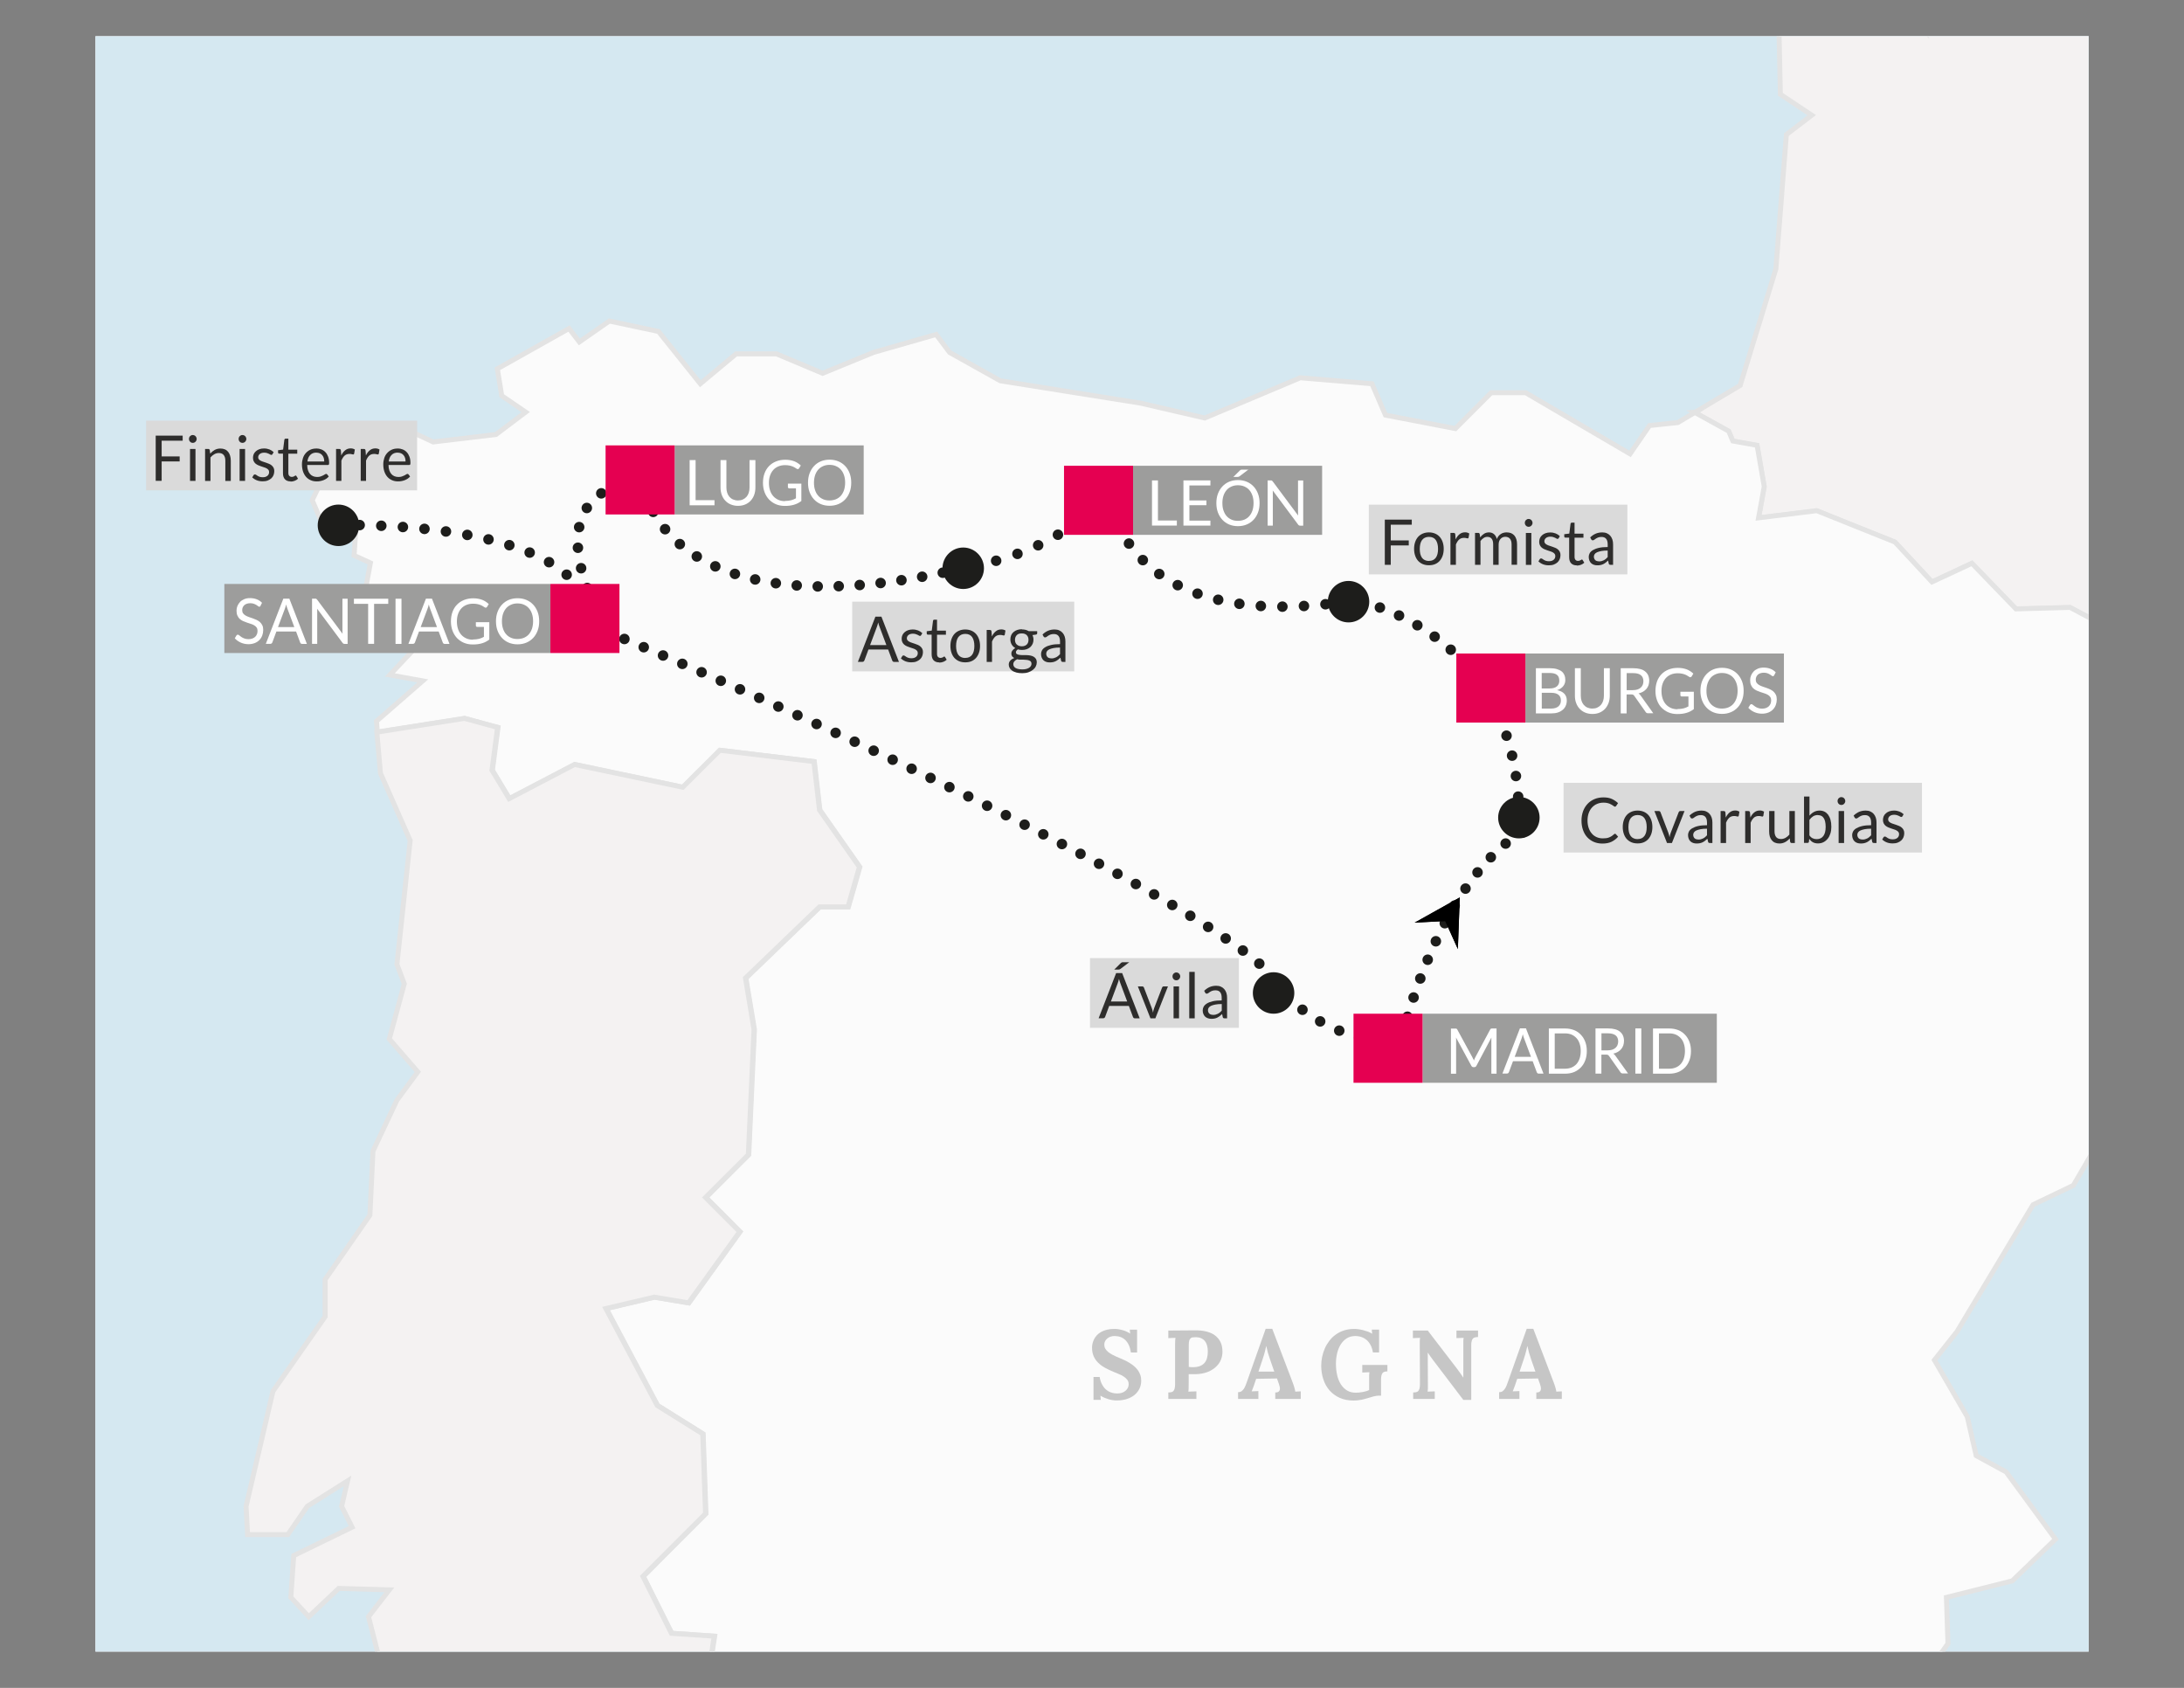<?xml version="1.0" encoding="UTF-8"?>
<svg id="Livello_1" xmlns="http://www.w3.org/2000/svg" version="1.1" xmlns:xlink="http://www.w3.org/1999/xlink" viewBox="0 0 311.81 240.95">
  <rect x="0" y="0" width="311.81" height="240.95" fill="#808080" stroke="none"/>
  <!-- Generator: Adobe Illustrator 29.7.1, SVG Export Plug-In . SVG Version: 2.1.1 Build 8)  -->
  <defs>
    <style>
      .st0 {
        clip-path: url(#clippath-6);
      }

      .st1 {
        fill: #fbfbfb;
      }

      .st1, .st2 {
        fill-rule: evenodd;
      }

      .st3 {
        clip-path: url(#clippath-4);
      }

      .st4 {
        stroke-dasharray: 0 2.96;
      }

      .st4, .st5, .st6, .st7, .st8, .st9, .st10, .st11, .st12, .st13, .st14, .st15 {
        fill: none;
      }

      .st4, .st5, .st7, .st8, .st9, .st10, .st12, .st13, .st14, .st15 {
        stroke: #1d1d1b;
        stroke-linecap: round;
        stroke-linejoin: round;
        stroke-width: 1.5px;
      }

      .st5 {
        stroke-dasharray: 0 2.88;
      }

      .st16 {
        fill: #fff;
      }

      .st17 {
        fill: #9d9d9c;
      }

      .st18 {
        fill: #2e2d2c;
      }

      .st7 {
        stroke-dasharray: 0 3;
      }

      .st8 {
        stroke-dasharray: 0 3;
      }

      .st19 {
        clip-path: url(#clippath-1);
      }

      .st20, .st2 {
        fill: #f4f2f2;
      }

      .st21 {
        fill: #e50051;
      }

      .st22 {
        clip-path: url(#clippath-5);
      }

      .st9 {
        stroke-dasharray: 0 3.09;
      }

      .st23 {
        clip-path: url(#clippath-3);
      }

      .st24 {
        fill: #d5e8f1;
      }

      .st11 {
        stroke: #e3e3e3;
        stroke-miterlimit: 10;
        stroke-width: .71px;
      }

      .st12 {
        stroke-dasharray: 0 3.08;
      }

      .st25 {
        fill: #1d1d1b;
      }

      .st13 {
        stroke-dasharray: 0 3.03;
      }

      .st14 {
        stroke-dasharray: 0 2.96;
      }

      .st15 {
        stroke-dasharray: 0 3.2;
      }

      .st26 {
        clip-path: url(#clippath-2);
      }

      .st27 {
        fill: #c6c6c6;
      }

      .st28 {
        fill: #dadada;
      }

      .st29 {
        clip-path: url(#clippath);
      }
    </style>
    <clipPath id="clippath">
      <rect class="st6" x="13.63" y="5.17" width="284.56" height="230.6"/>
    </clipPath>
    <clipPath id="clippath-1">
      <rect class="st6" width="311.81" height="240.95"/>
    </clipPath>
    <clipPath id="clippath-2">
      <rect class="st6" width="311.81" height="240.95"/>
    </clipPath>
    <clipPath id="clippath-3">
      <rect class="st6" width="311.81" height="240.95"/>
    </clipPath>
    <clipPath id="clippath-4">
      <rect class="st6" width="311.81" height="240.95"/>
    </clipPath>
    <clipPath id="clippath-5">
      <rect class="st6" width="311.81" height="240.95"/>
    </clipPath>
    <clipPath id="clippath-6">
      <rect class="st6" width="311.81" height="240.95"/>
    </clipPath>
  </defs>
  <rect class="st16" x="13.63" y="5.17" width="284.56" height="230.6"/>
  <rect class="st24" x="13.63" y="5.17" width="284.56" height="230.6"/>
  <polygon class="st20" points="254.03 5.17 254.21 13.43 258.69 16.41 255.07 19.18 253.56 38.36 248.46 54.98 241.95 58.85 246.8 61.53 247.4 62.94 250.86 63.56 251.88 69.44 251.07 73.91 259.38 72.89 270.55 77.37 275.83 83.06 281.53 80.4 287.82 86.91 295.54 86.7 298.18 88.1 298.18 5.17 254.03 5.17"/>
  <g class="st29">
    <path class="st11" d="M460.25-26.13l-.89-4.72-3.24-2.63-2.04-6.91-2.84-5.28-8.33-.41-3.86,3.45,2.65,6.91-6.91,2.83-6.09-.6-.6-4.47,3.24-1.63,3.36.2-.1-5.48,1.22-8.52,7.31-11.57,4.26-1.62,5.49-7.1,5.07-2.24-1.02-5.28-5.87-3.04,3.64-4.47,6.51-.41,1.63,3.66,5.06.62,9.14-2.85-2.63-5.49-4.89-3.03-.4-8.13,2.85-9.75,3.86-3.65v-4.26l3.06-8.53,6.27-6.5-5.48-3.66h-5.27l-6.71-3.05-5.07,1.63-3.67-1.43h-4.87l-4.66,1.63-4.87-4.05v-3.45l-5.29-4.06-4.07,1.02-7.09-1.43-3.25-5.27h-4.46l-2.44,1.62-5.09-3.65-5.69-.4-6.5-8.12-3.64-.8-2.44-2.85h-3.45l-3.06,2.03-5.88-3.05-.41-7.71-3.85-1.83-3.45-2.85-3.47.21-7.9-6.49-1.01-4.67-6.51-2.43-1.21-9.75-3.25-2.38-.85,1.53-10.01,3.41-2.33-1.91-8.1,4.69-1.93,5.52,1.29,6.61-1.7,10.44-8.1,7.89v3.41l-8.96,2.56-4.68.21-5.11-1.7-10.67,5.75-2.56,4.91,1.92,3.42,4.89,1.69-6.59,4.7-8.1,1.7-11.09-1.49-4.9-2.56-4.04,2.35-1.7-3.85-3.64-2.75,1.71-4.47-4.47-2.15-4.68,1.71-6.63-.21-2.98-1.26,1.92,6.39-1.07,2.75,9.38,8.76-1.71,2.75,1.29,4.27-1.06,4.26,2.98,3.84.65,4.9-9.82-1.27-4.26,1.48-4.05-1.06-4.91,1.27-1.9-1.92-6.19,5.13-7.86-10.45-4.47-1.48-6.64,1.48-5.3,4.91-2.79-1.49-3.2,2.98-2.76-1.91-5.75.63-3.63,3.62-8.52.64-3.85,4.47,2.15,3.62,4.91-1.7,4.88,1.49,1.28,1.92-5.32-1.07-3.2.43,1.9,5.33,1.71-4.05,3.42,1.28.85,3.63-3.21,1.27-5.09,1.91.2,1.49h4.89l2.13,5.97-.65,3.4,5.76-3.84,4.07,1.07,3.39-.63,8.94,3.62,1.93,3.21h3.62l6.19,4.04,4.46-4.04,2.78.63-1.05,3.2,1.47,1.92,4.69-2.78,2.78,2.78-2.15,5.53,2.57,4.05,3.42.23,5.32-3.42,5.77.64,3.61,4.91-4.49-2.56-5.09.21-3.22,4.48,2.98,1.27,1.1,5.55-2.57,4.68,1.05,3.63,4.7.64,7.02,8.73,6.84,1.06,6.58,3.84-.19,4.9,2.55,4.05-2.12,5.54-1.28.64-1.27,4.9,4.68,1.06,8.54,6.6,6.6,15.99-7.26-7.04-1.92-6.81-5.74-3-2.78,1.92-2.79,14.07.22,10.24,4.48,2.98-3.62,2.77-1.5,19.18-5.1,16.63-6.51,3.87,4.85,2.68.6,1.41,3.46.62,1.02,5.88-.81,4.47,8.31-1.02,11.17,4.48,5.28,5.69,5.7-2.66,6.29,6.51,7.72-.21,3.85,2.04,4.87-5.07,12.8-.4,4.86,2.63,7.73-.81,8.12,4.47,13.2-1.22,9.34,5.68,3.55,1.19-.32-2.72-2.12-8.1,2.12-9.59.64-4.68,6.38-5.76,9.82-10.44,3.19-.22,3.2,2.36,6.39.85,6.82,4.05h4.67l4.27-3.42,4.05-.41,17.05,10.65,4.7,4.04,12.57.64,5.33-4.47-1.07-2.78,4.91-6.17,17.69-13.22,1-.17-1.91-6.06,3.67-8.54h-8.54l-8.96-6.1-1.21-14.64-6.91-7.33,4.07-4.48,6.5-.82,1.62-9.35-5.28-4.86-.8-6.92,2.43-2.86.44.17h0ZM519.1,128.73l-8.53-3.63-1.48-2.56,1.9-2.98,2.14.43-1.51-2.56h-1.9l.21-3.84-3.83-2.14-1.71-2.76,2.15-1.29v-2.13l-4.05-2.12-1.07-4.05h3.19l1.07-2.57-3.19-2.98,3.83-6.83,8.52-2.98,3.41-3.41,3.42,3.62h2.13l.84-5.11-1.7-3.63,1.06-4.9h2.79l1.48,8.1-.64,7.25,3,11.3-3.43,13.01.22,7.24-2.98,8.95-5.33,2.57h0s0,0,0,0Z"/>
    <path class="st1" d="M241.95,58.86l4.85,2.68.6,1.41,3.46.62,1.02,5.88-.81,4.47,8.31-1.02,11.17,4.48,5.28,5.69,5.7-2.66,6.29,6.51,7.72-.21,3.85,2.04,4.87-5.07,12.8-.4,4.86,2.63,7.73-.81,8.12,4.47,13.2-1.22,9.34,5.68,3.55,1.19.33,3.04-4.47,2.98,1.49,8.95-.73,6.96-2.86,5.31-10.63,6.38s-4.26,5.85-4.79,6.05c-.54.21-8.93,3.62-8.93,3.62l-10.85-.54-7,5-6.36,3.4,2.98,2.56-1.38,6.58-3.92,2.44-.66-.64,1-.88-2.98-1.07-8.09,13.86-5.75,2.76-10.86,18.11-3.22,4.06,4.69,8.1,1.27,5.54,4.28,2.34,7.04,9.59-6.18,5.96-9.39,2.35.22,6.6-8.94,12.58-1.07,8.31,2.35,2.33-2.35,3.63-9.59.42-17.05,8.1v5.77l-6.61,10.65-5.96-2.77-5.33-4.7-2.78,4.91-4.47,3.84-4.68-3.62-4.9-.21-1.93,2.34-7.66-.86-11.53-3.19-4.68,2.54-10.07,1.28-8.82,8.82-10.41,1.27-3.95,3.51-.2,4.57-8.3,4.46-9.13-1.48-9.34-9.26-5.44-12.97,1.19-1.81-11.48-11.04-8.29-.96-4.59-1.25-.25-6.6-4.06-6.5,6.5-12.2,6.93-5.69.81-5.28-6.11-.41-4.07-8.13,8.94-8.95-.4-11.38-6.5-4.07-7.33-13.83,6.91-1.63,4.89.82,7.31-10.16-4.88-4.89,6.11-6.1.81-17.88-1.22-7.33,10.57-10.17h4.07l1.63-5.69-5.7-8.13-.8-6.91-13.43-1.62-5.3,5.28-15.44-3.25-9.34,4.88-2.45-4.06.8-6.11-4.73-1.29-12.5,1.97-.12-1.58,6.6-5.75-4.7-.85,3.21-3.41-2.12-2.14,1.26-5.97-4.47,4.27-2.11-.86,1.46-7.88-2.33-1.07.22-3.19-3.64,1.29-2.56-5.98,3-6.18,10.64-3.84,3.63,1.7,8.96-1.06,4.25-3.2-3.42-2.34-.63-3.84,10.24-5.75,1.47,1.91,4.29-2.98,7.01,1.49,5.97,7.46,5.11-4.26h5.77l6.59,2.77,7.26-2.98,8.94-2.56,1.92,2.56,7.24,4.05,20.03,3.19,9.16,2.12,13.64-5.74,10.23.85,1.93,4.48,9.98,1.92,5.12-5.12h4.91l14.91,8.73,2.78-4.04,4.05-.43,2.45-1.46h-.02ZM377.91,182.22l9.13.82,4.46,2.44,1.43-2.85-5.7-5.88-8.11,1.62-1.21,3.85ZM361.66,201.1l2.44-7.31,6.3-5.69-5.68-.4-6.51-1.01-5.48,3.65-1.22,4.87,5.69,1.84,4.46,4.06h0ZM327.36,219.78l3.24-4.47,3.06-3.05-2.25-3.64-7.3,2.23-.82,5.07,4.07,3.86h0Z"/>
    <path class="st11" d="M241.95,58.86l4.85,2.68.6,1.41,3.46.62,1.02,5.88-.81,4.47,8.31-1.02,11.17,4.48,5.28,5.69,5.7-2.66,6.29,6.51,7.72-.21,3.85,2.04,4.87-5.07,12.8-.4,4.86,2.63,7.73-.81,8.12,4.47,13.2-1.22,9.34,5.68,3.55,1.19.33,3.04-4.47,2.98,1.49,8.95-.73,6.96-2.86,5.31-10.63,6.38s-4.26,5.85-4.79,6.05c-.54.21-8.93,3.62-8.93,3.62l-10.85-.54-7,5-6.36,3.4,2.98,2.56-1.38,6.58-3.92,2.44-.66-.64,1-.88-2.98-1.07-8.09,13.86-5.75,2.76-10.86,18.11-3.22,4.06,4.69,8.1,1.27,5.54,4.28,2.34,7.04,9.59-6.18,5.96-9.39,2.35.22,6.6-8.94,12.58-1.07,8.31,2.35,2.33-2.35,3.63-9.59.42-17.05,8.1v5.77l-6.61,10.65-5.96-2.77-5.33-4.7-2.78,4.91-4.47,3.84-4.68-3.62-4.9-.21-1.93,2.34-7.66-.86-11.53-3.19-4.68,2.54-10.07,1.28-8.82,8.82-10.41,1.27-3.95,3.51-.2,4.57-8.3,4.46-9.13-1.48-9.34-9.26-5.44-12.97,1.19-1.81-11.48-11.04-8.29-.96-4.59-1.25-.25-6.6-4.06-6.5,6.5-12.2,6.93-5.69.81-5.28-6.11-.41-4.07-8.13,8.94-8.95-.4-11.38-6.5-4.07-7.33-13.83,6.91-1.63,4.89.82,7.31-10.16-4.88-4.89,6.11-6.1.81-17.88-1.22-7.33,10.57-10.17h4.07l1.63-5.69-5.7-8.13-.8-6.91-13.43-1.62-5.3,5.28-15.44-3.25-9.34,4.88-2.45-4.06.8-6.11-4.73-1.29-12.5,1.97-.12-1.58,6.6-5.75-4.7-.85,3.21-3.41-2.12-2.14,1.26-5.97-4.47,4.27-2.11-.86,1.46-7.88-2.33-1.07.22-3.19-3.64,1.29-2.56-5.98,3-6.18,10.64-3.84,3.63,1.7,8.96-1.06,4.25-3.2-3.42-2.34-.63-3.84,10.24-5.75,1.47,1.91,4.29-2.98,7.01,1.49,5.97,7.46,5.11-4.26h5.77l6.59,2.77,7.26-2.98,8.94-2.56,1.92,2.56,7.24,4.05,20.03,3.19,9.16,2.12,13.64-5.74,10.23.85,1.93,4.48,9.98,1.92,5.12-5.12h4.91l14.91,8.73,2.78-4.04,4.05-.43,2.45-1.46h-.02ZM377.91,182.22l9.13.82,4.46,2.44,1.43-2.85-5.7-5.88-8.11,1.62-1.21,3.85ZM361.66,201.1l2.44-7.31,6.3-5.69-5.68-.4-6.51-1.01-5.48,3.65-1.22,4.87,5.69,1.84,4.46,4.06h0ZM327.36,219.78l3.24-4.47,3.06-3.05-2.25-3.64-7.3,2.23-.82,5.07,4.07,3.86h0Z"/>
    <polygon class="st2" points="92.04 269.85 91.79 263.25 87.73 256.75 94.23 244.55 101.16 238.85 101.97 233.57 95.86 233.16 91.79 225.03 100.73 216.08 100.33 204.69 93.83 200.63 86.5 186.8 93.41 185.17 98.3 185.99 105.61 175.83 100.73 170.94 106.84 164.84 107.65 146.96 106.43 139.62 117 129.46 121.07 129.46 122.7 123.77 117 115.63 116.2 108.72 102.77 107.1 97.47 112.38 82.03 109.13 72.69 114.01 70.24 109.95 71.04 103.84 66.31 102.55 53.8 104.51 54.32 110.39 58.56 119.99 56.67 137.67 57.72 140.44 55.58 148.32 59.65 153.01 56.67 157.06 53.25 164.32 52.81 173.47 46.42 182.65 46.42 187.96 38.97 198.61 35.13 215.03 35.35 219.07 41.09 219.07 43.87 215.03 49.62 211.4 48.77 215.03 50.27 218.01 41.94 222.06 41.52 228.02 44.08 230.79 48.36 226.75 55.58 226.96 52.61 230.79 54.53 238.26 51.75 244.86 52.18 259.78 49.41 270.44 47.27 273.62 49.41 275.35 57.72 269.58 69.44 274.28 74.77 277.48 83.08 272.79 90.53 272.14 91.83 269.79 92.04 269.85"/>
    <polygon class="st11" points="92.04 269.85 91.79 263.25 87.73 256.75 94.23 244.55 101.16 238.85 101.97 233.57 95.86 233.16 91.79 225.03 100.73 216.08 100.33 204.69 93.83 200.63 86.5 186.8 93.41 185.17 98.3 185.99 105.61 175.83 100.73 170.94 106.84 164.84 107.65 146.96 106.43 139.62 117 129.46 121.07 129.46 122.7 123.77 117 115.63 116.2 108.72 102.77 107.1 97.47 112.38 82.03 109.13 72.69 114.01 70.24 109.95 71.04 103.84 66.31 102.55 53.8 104.51 54.32 110.39 58.56 119.99 56.67 137.67 57.72 140.44 55.58 148.32 59.65 153.01 56.67 157.06 53.25 164.32 52.81 173.47 46.42 182.65 46.42 187.96 38.97 198.61 35.13 215.03 35.35 219.07 41.09 219.07 43.87 215.03 49.62 211.4 48.77 215.03 50.27 218.01 41.94 222.06 41.52 228.02 44.08 230.79 48.36 226.75 55.58 226.96 52.61 230.79 54.53 238.26 51.75 244.86 52.18 259.78 49.41 270.44 47.27 273.62 49.41 275.35 57.72 269.58 69.44 274.28 74.77 277.48 83.08 272.79 90.53 272.14 91.83 269.79 92.04 269.85"/>
    <path class="st2" d="M547.05,489.34h3.45l1.7-1.49,4.34-2.72,3.11-5.3,1.7-2.25-.2-2.44,1.62-1.77-.68-6.79-2.76-8.88,1.09-3.79.26-2.98,4.07-2.98,6.47.27,5.14-6.5v-3.78l16.26-10.29,6.22-9.48-2.16-2.17-1.89-10.82.96-2.41-3.33-.66-8.31-5.11-.85-2.97-.22-4.06-4.26-2.35-1.7,1.28.42,2.14-2.15,1.7-3.81-1.7-1.28-4.26-4.05.84-8.96-6.17-4.47-8.1,2.76-8.32,14.07-9.79,8.09-8.1,2.14-2.56-2.36-3.2,2.99-3.19-1.07-4.06-2.14-1.5.22-9.15-8.31-3.2-6.83-9.17,1.29-7.46,6.82-4.69.42-5.12,5.53-8.31v-5.53l-2.54-1.93-10.02,9.15-3.42,3.64-2.78-1.71-4.26-9.58-2.76-1.07.64-4.91-3.63-3.19-6.17,1.28-.22,3.63-2.99-4.06-7.47,1.5-10.22,5.12-7.23,6.39-.02-.02-.9,3.96,1.08,3.26-1.08,8.56.13,8.95-5.01,12.92,1.75,7.61,3.67,4.21.4,1.77-2.29,2.18-2.44,4.07,3.8,3.8-2.7,3-1.78,9.92-3.11,2.3-2.59,3.54-4.2,1.22-6.37,7.61-3.34,13.58,1.89,1.22,3.41,7.34-1.24,3.26,3.52,5.3,2.87.95,7.98,6.94,2.04,6.93,6.52,2.72,2.72,2.84,4.46,1.09,7.05,7.75,17.49,56.3h0ZM571.96,382.96l.84-2.13h5.11l2.13,2.55-3.63,2.99-4.46-3.41h0Z"/>
    <path class="st11" d="M547.05,489.34h3.45l1.7-1.49,4.34-2.72,3.11-5.3,1.7-2.25-.2-2.44,1.62-1.77-.68-6.79-2.76-8.88,1.09-3.79.26-2.98,4.07-2.98,6.47.27,5.14-6.5v-3.78l16.26-10.29,6.22-9.48-2.16-2.17-1.89-10.82.96-2.41-3.33-.66-8.31-5.11-.85-2.97-.22-4.06-4.26-2.35-1.7,1.28.42,2.14-2.15,1.7-3.81-1.7-1.28-4.26-4.05.84-8.96-6.17-4.47-8.1,2.76-8.32,14.07-9.79,8.09-8.1,2.14-2.56-2.36-3.2,2.99-3.19-1.07-4.06-2.14-1.5.22-9.15-8.31-3.2-6.83-9.17,1.29-7.46,6.82-4.69.42-5.12,5.53-8.31v-5.53l-2.54-1.93-10.02,9.15-3.42,3.64-2.78-1.71-4.26-9.58-2.76-1.07.64-4.91-3.63-3.19-6.17,1.28-.22,3.63-2.99-4.06-7.47,1.5-10.22,5.12-7.23,6.39-.02-.02-.9,3.96,1.08,3.26-1.08,8.56.13,8.95-5.01,12.92,1.75,7.61,3.67,4.21.4,1.77-2.29,2.18-2.44,4.07,3.8,3.8-2.7,3-1.78,9.92-3.11,2.3-2.59,3.54-4.2,1.22-6.37,7.61-3.34,13.58,1.89,1.22,3.41,7.34-1.24,3.26,3.52,5.3,2.87.95,7.98,6.94,2.04,6.93,6.52,2.72,2.72,2.84,4.46,1.09,7.05,7.75,17.49,56.3h0ZM571.96,382.96l.84-2.13h5.11l2.13,2.55-3.63,2.99-4.46-3.41h0Z"/>
    <polygon class="st2" points="615.49 700.68 611.97 697.37 608.62 693.15 605.64 690.43 600.09 678.89 596.3 672.77 591.41 669.51 580.96 668.69 569.56 668.69 566.58 665.73 565.37 660.68 561.98 656.75 561.29 648.87 562.37 645.34 560.62 638.14 558.85 636.64 553.57 625.5 546.93 616.94 542.85 612.32 545.01 610.7 547.2 607.44 553.57 602.82 556.28 598.89 555.19 589.1 552.49 582.31 553.45 579.73 556.14 564.25 552.61 555.96 551.39 541.56 551.81 538.57 550.99 528.38 550.99 509.91 547.45 503.12 544.74 501.21 544.61 491.72 547.05 489.4 529.56 433.04 522.51 425.29 518.05 424.2 515.33 421.35 508.81 418.64 506.77 411.71 498.79 404.77 495.91 403.83 492.39 398.53 493.63 395.27 490.23 387.93 488.33 386.71 491.68 373.14 498.05 365.52 502.25 364.3 504.83 360.76 507.95 358.47 509.72 348.55 512.42 345.55 508.63 341.75 511.07 337.69 513.36 335.51 512.96 333.74 509.29 329.53 507.54 321.92 512.55 309.01 512.42 300.06 513.51 291.5 512.42 288.24 513.33 284.28 511.87 282.58 503.97 284.08 499.71 283.22 487.77 286.64 481.59 281.3 473.92 278.53 473.7 281.52 468.8 286.21 459.21 285.15 458.57 280.67 454.52 277.68 447.93 279.17 447.49 283 441.75 284.08 439.18 288.35 435.55 286.85 431.08 286.85 425.33 291.32 418.94 291.32 415.3 285.57 407.64 285.15 404.23 284.08 396.78 285.35 390.79 284.5 388.02 285.15 382.93 283.43 379.3 284.29 376.53 290.04 370.55 290.04 365.24 287.91 357.98 294.95 353.72 294.74 347.12 291.11 341.16 293.25 330.29 293.67 324.1 292.8 310.46 303.26 302.55 304.37 298.62 304.48 291.93 308.61 291.61 312.97 288.08 317.54 285 317.54 283.23 315.85 279.19 315.95 276.2 318.08 274.6 320.3 266.63 320.84 259.94 324.24 256.43 327.43 255.49 330.83 250.06 336.67 241.46 339.43 233.89 339.77 235.76 342.7 237.26 346.09 240.52 350.18 241.18 355.33 242.13 357.37 242.59 366.48 242.46 377.48 243.54 381.95 245.85 402.74 249.91 411.03 251.28 416.6 255.62 417.82 258.47 420.39 261.58 420.53 264.02 422.44 260.91 430.17 261.45 431.94 257.66 437.39 224.43 437.39 217.69 438.77 210.92 449.6 204.96 454.74 202.27 461.23 202.55 470.17 200.09 475.57 180.6 489.12 150.55 506.44 127.59 519.96 116.48 522.4 105.75 522.68 100.88 524.04 92.32 524.04 77.41 527.03 69.15 532.74 63.72 539.93 50.7 549.17 50.27 573.19 50.18 573.32 50.01 581.18 50.12 581.4 50.12 581.14 152.34 649.76 152.28 649.89 336.86 772.21 340.11 785.76 346.06 791.17 356.37 790.64 364.48 793.34 369.57 799.6 376.34 801.5 381.74 806.38 381.48 810.72 378.78 819.39 380.67 823.71 387.43 826.14 400.42 824.51 410.88 821.18 410.98 821.27 454.01 810.99 488.93 779.05 615.44 700.67 615.49 700.68"/>
    <polygon class="st11" points="615.49 700.68 611.97 697.37 608.62 693.15 605.64 690.43 600.09 678.89 596.3 672.77 591.41 669.51 580.96 668.69 569.56 668.69 566.58 665.73 565.37 660.68 561.98 656.75 561.29 648.87 562.37 645.34 560.62 638.14 558.85 636.64 553.57 625.5 546.93 616.94 542.85 612.32 545.01 610.7 547.2 607.44 553.57 602.82 556.28 598.89 555.19 589.1 552.49 582.31 553.45 579.73 556.14 564.25 552.61 555.96 551.39 541.56 551.81 538.57 550.99 528.38 550.99 509.91 547.45 503.12 544.74 501.21 544.61 491.72 547.05 489.4 529.56 433.04 522.51 425.29 518.05 424.2 515.33 421.35 508.81 418.64 506.77 411.71 498.79 404.77 495.91 403.83 492.39 398.53 493.63 395.27 490.23 387.93 488.33 386.71 491.68 373.14 498.05 365.52 502.25 364.3 504.83 360.76 507.95 358.47 509.72 348.55 512.42 345.55 508.63 341.75 511.07 337.69 513.36 335.51 512.96 333.74 509.29 329.53 507.54 321.92 512.55 309.01 512.42 300.06 513.51 291.5 512.42 288.24 513.33 284.28 511.87 282.58 503.97 284.08 499.71 283.22 487.77 286.64 481.59 281.3 473.92 278.53 473.7 281.52 468.8 286.21 459.21 285.15 458.57 280.67 454.52 277.68 447.93 279.17 447.49 283 441.75 284.08 439.18 288.35 435.55 286.85 431.08 286.85 425.33 291.32 418.94 291.32 415.3 285.57 407.64 285.15 404.23 284.08 396.78 285.35 390.79 284.5 388.02 285.15 382.93 283.43 379.3 284.29 376.53 290.04 370.55 290.04 365.24 287.91 357.98 294.95 353.72 294.74 347.12 291.11 341.16 293.25 330.29 293.67 324.1 292.8 310.46 303.26 302.55 304.37 298.62 304.48 291.93 308.61 291.61 312.97 288.08 317.54 285 317.54 283.23 315.85 279.19 315.95 276.2 318.08 274.6 320.3 266.63 320.84 259.94 324.24 256.43 327.43 255.49 330.83 250.06 336.67 241.46 339.43 233.89 339.77 235.76 342.7 237.26 346.09 240.52 350.18 241.18 355.33 242.13 357.37 242.59 366.48 242.46 377.48 243.54 381.95 245.85 402.74 249.91 411.03 251.28 416.6 255.62 417.82 258.47 420.39 261.58 420.53 264.02 422.44 260.91 430.17 261.45 431.94 257.66 437.39 224.43 437.39 217.69 438.77 210.92 449.6 204.96 454.74 202.27 461.23 202.55 470.17 200.09 475.57 180.6 489.12 150.55 506.44 127.59 519.96 116.48 522.4 105.75 522.68 100.88 524.04 92.32 524.04 77.41 527.03 69.15 532.74 63.72 539.93 50.7 549.17 50.27 573.19 50.18 573.32 50.01 581.18 50.12 581.4 50.12 581.14 152.34 649.76 152.28 649.89 336.86 772.21 340.11 785.76 346.06 791.17 356.37 790.64 364.48 793.34 369.57 799.6 376.34 801.5 381.74 806.38 381.48 810.72 378.78 819.39 380.67 823.71 387.43 826.14 400.42 824.51 410.88 821.18 410.98 821.27 454.01 810.99 488.93 779.05 615.44 700.67 615.49 700.68"/>
    <polygon class="st2" points="50.27 573.19 50.7 549.17 63.72 539.93 69.15 532.74 77.41 527.03 92.32 524.04 100.87 524.04 105.75 522.68 116.48 522.4 127.59 519.96 150.55 506.44 180.6 489.12 200.09 475.57 202.55 470.17 202.27 461.23 204.96 454.74 210.92 449.6 217.69 438.77 224.43 437.39 257.66 437.39 261.45 431.94 260.91 430.17 264.02 422.44 261.58 420.53 258.47 420.39 255.62 417.82 251.28 416.6 249.91 411.03 245.85 402.74 243.54 381.95 242.46 377.48 242.59 366.48 242.13 357.37 241.18 355.33 240.52 350.18 237.26 346.09 235.76 342.7 233.9 339.77 229.88 339.96 213.95 338.69 210.43 335.07 208.88 329.72 206.89 329.06 206.72 329.12 201.73 334.55 192.7 336.35 183.66 333.9 178.99 333.58 173.03 336.67 164.52 337.94 158.38 336.67 150.61 328.38 147.53 326.04 146.24 321.59 146.24 318.4 147.31 316.79 145.61 314.68 140.19 316.58 137.83 318.74 133.34 318.33 128.01 324.28 126.84 339.57 120.79 347.55 119.51 359.13 115.78 366.45 102.95 378.35 99.97 378.57 93.79 382.93 83.38 386.43 75.64 394.72 72.66 394.82 61.5 402.27 54.6 404.5 50.65 410.55 37.8 419.8 42.25 429.57 41.5 436.37 30.2 446.6 22.96 461.52 22.54 467.7 27.22 477.07 23.6 487.52 25.94 489.87 29.15 493.91 27.22 502.01 9.52 522.04 7.62 529.93 -.48 538.67 -9.44 539.51 -29.04 557.2 -56.54 562.33 -63.31 571.8 50.18 573.19 50.18 573.32 50.27 573.19"/>
    <polygon class="st11" points="50.27 573.19 50.7 549.17 63.72 539.93 69.15 532.74 77.41 527.03 92.32 524.04 100.87 524.04 105.75 522.68 116.48 522.4 127.59 519.96 150.55 506.44 180.6 489.12 200.09 475.57 202.55 470.17 202.27 461.23 204.96 454.74 210.92 449.6 217.69 438.77 224.43 437.39 257.66 437.39 261.45 431.94 260.91 430.17 264.02 422.44 261.58 420.53 258.47 420.39 255.62 417.82 251.28 416.6 249.91 411.03 245.85 402.74 243.54 381.95 242.46 377.48 242.59 366.48 242.13 357.37 241.18 355.33 240.52 350.18 237.26 346.09 235.76 342.7 233.9 339.77 229.88 339.96 213.95 338.69 210.43 335.07 208.88 329.72 206.89 329.06 206.72 329.12 201.73 334.55 192.7 336.35 183.66 333.9 178.99 333.58 173.03 336.67 164.52 337.94 158.38 336.67 150.61 328.38 147.53 326.04 146.24 321.59 146.24 318.4 147.31 316.79 145.61 314.68 140.19 316.58 137.83 318.74 133.34 318.33 128.01 324.28 126.84 339.57 120.79 347.55 119.51 359.13 115.78 366.45 102.95 378.35 99.97 378.57 93.79 382.93 83.38 386.43 75.64 394.72 72.66 394.82 61.5 402.27 54.6 404.5 50.65 410.55 37.8 419.8 42.25 429.57 41.5 436.37 30.2 446.6 22.96 461.52 22.54 467.7 27.22 477.07 23.6 487.52 25.94 489.87 29.15 493.91 27.22 502.01 9.52 522.04 7.62 529.93 -.48 538.67 -9.44 539.51 -29.04 557.2 -56.54 562.33 -63.31 571.8 50.18 573.19 50.18 573.32 50.27 573.19"/>
  </g>
  <g class="st19">
    <path class="st13" d="M194.06,148.14c-3.12-.92-8.04-2.95-11.35-7.16"/>
    <path class="st7" d="M179.79,137.56c-10.66-9.33-54.23-31.16-94.89-48.13"/>
    <path class="st10" d="M83.51,88.85h0M181.83,139.75h0M197.01,148.82h0"/>
    <path class="st9" d="M80.9,82.04c-3.07-2.76-11-6.9-31.04-7.11"/>
    <path class="st10" d="M48.32,74.93h0M82.76,84.47h0"/>
    <path class="st14" d="M83.84,83.94c-1.68-4.46-3.54-13.09,6.09-15.17"/>
    <path class="st10" d="M91.39,68.51h0M85.04,86.64h0"/>
    <path class="st8" d="M93.26,73.07c2.83,5.16,12.39,15.14,42.8,8.38"/>
    <path class="st10" d="M137.52,81.12h0M92.14,70.3h0"/>
    <path class="st15" d="M142.22,80.05c3.43-.97,8.96-2.99,12.61-6.64"/>
    <path class="st10" d="M155.91,72.21h0M139.11,80.79h0"/>
    <path class="st12" d="M159.67,74.92c2.18,4.89,9.21,13.93,31.06,11.17"/>
    <path class="st10" d="M192.26,85.89h0M158.74,72h0"/>
    <path class="st4" d="M197.01,86.73c5.94,2.14,19.17,9.06,19.82,28.51"/>
    <path class="st10" d="M216.85,116.72h0M194.17,85.89h0"/>
    <path class="st5" d="M214.96,120.42c-3.41,2.76-9.76,9.8-14.44,26.16"/>
    <path class="st10" d="M200.13,147.97h0M217.36,118.84h0"/>
  </g>
  <g>
    <path class="st27" d="M159.52,198.92c.24,0,.46-.03.66-.1.2-.07.37-.16.51-.28.14-.12.25-.26.33-.42.08-.16.12-.33.12-.51,0-.25-.06-.46-.19-.63-.13-.18-.3-.33-.51-.47s-.44-.25-.7-.36c-.26-.11-.51-.21-.77-.32-.44-.18-.84-.38-1.22-.58-.37-.21-.7-.45-.97-.72-.27-.27-.49-.58-.64-.93-.15-.35-.23-.75-.23-1.21,0-.19.02-.39.07-.6.05-.21.12-.41.22-.61.1-.2.23-.38.39-.56.16-.18.36-.33.6-.47s.51-.24.82-.32.67-.12,1.07-.12c.18,0,.37.01.57.04.2.03.41.07.61.13.2.05.4.12.58.21.19.08.36.18.5.29h.01l-.05-.57h1.04v3.26h-.88c-.12-.79-.39-1.38-.79-1.77-.4-.39-.92-.58-1.56-.58-.19,0-.38.03-.55.09-.17.06-.33.14-.46.25-.13.11-.24.23-.32.38-.08.15-.12.31-.12.48,0,.22.04.41.13.58.09.17.22.33.4.48.18.15.41.3.68.44.27.14.6.29.97.44.22.09.46.2.7.31.24.11.48.24.71.38.23.14.45.29.65.46.21.17.38.36.54.57.15.21.27.44.36.69.09.25.13.53.13.83,0,.41-.08.79-.25,1.14s-.4.64-.7.89-.67.44-1.1.58c-.43.14-.9.21-1.43.21-.18,0-.36-.01-.56-.04-.2-.03-.4-.07-.6-.13-.2-.06-.4-.13-.6-.21-.2-.09-.39-.19-.57-.3h-.01l.05.59h-1.04v-3.26h.88c.06.39.17.73.32,1.02.15.29.33.54.55.74.22.2.46.35.74.44.28.1.58.15.89.15Z"/>
    <path class="st27" d="M170.69,196.17c-.11,0-.2,0-.29,0-.09,0-.17,0-.24,0h-.22c-.07,0-.15,0-.23,0v1.23c0,.25,0,.5-.01.73,0,.23-.02.41-.04.53l1.15-.04v1.08h-4.01v-.92c.15,0,.29-.02.41-.04.12-.02.22-.07.3-.15.08-.08.14-.2.19-.36.04-.16.07-.38.07-.66v-5.34c0-.13,0-.25,0-.38,0-.12,0-.24.01-.35,0-.11,0-.21.02-.3,0-.09.01-.17.02-.22l-1.02.04v-1.08l3.85-.03c.59,0,1.12.05,1.59.17s.89.3,1.22.55.6.56.79.95.28.85.28,1.39c0,.39-.07.77-.22,1.14s-.39.71-.7,1c-.31.3-.71.54-1.19.74-.48.19-1.05.3-1.71.32ZM170.32,195.17c.37,0,.69-.05.96-.15s.49-.24.66-.43c.17-.19.3-.42.38-.7.08-.28.12-.59.12-.95,0-.31-.03-.57-.09-.8-.06-.22-.13-.41-.23-.56-.1-.15-.21-.27-.33-.37-.12-.09-.25-.16-.39-.21-.13-.05-.27-.08-.4-.09-.13-.02-.26-.02-.37-.02-.15,0-.27.01-.39.03s-.21.07-.28.15c-.08.08-.14.19-.18.33s-.06.34-.06.59v3.14c.1,0,.2.02.3.03.1,0,.2.01.31.01Z"/>
    <path class="st27" d="M182.28,196.78l-2.94.05-.22.66c-.02.06-.05.14-.08.24-.03.1-.07.2-.11.3-.04.11-.08.21-.12.31s-.08.2-.11.28l.96-.04v1.12h-2.9v-.96c.19,0,.35-.04.48-.13s.24-.21.34-.35c.1-.15.18-.31.26-.51.08-.19.15-.39.22-.6l2.64-7.46h.94l2.89,7.6c.03.07.06.16.1.27.04.11.08.24.12.36.04.13.07.26.11.39.03.13.05.25.07.35l.78-.04v1.08h-3.64v-.92c.24,0,.41-.05.51-.15.1-.1.15-.23.15-.4,0-.1-.01-.2-.04-.32s-.06-.24-.11-.37l-.27-.77ZM179.68,195.8h2.25l-.61-1.75c-.12-.34-.22-.68-.32-1.01-.09-.33-.16-.63-.21-.89h-.01c-.04.16-.09.39-.17.71-.08.31-.18.69-.33,1.13l-.61,1.81Z"/>
    <path class="st27" d="M197.22,199.23h-.33c-.26,0-.52.04-.78.11-.26.07-.53.15-.82.24-.29.09-.6.17-.93.24-.33.07-.71.11-1.12.11-.74,0-1.39-.13-1.96-.38-.57-.26-1.05-.61-1.45-1.05-.39-.45-.69-.97-.89-1.58s-.31-1.25-.31-1.95c0-.42.04-.84.13-1.27.09-.42.22-.83.39-1.22s.39-.75.65-1.09c.26-.34.56-.63.91-.88s.74-.45,1.18-.59.92-.21,1.44-.21c.18,0,.38.01.6.04.22.03.45.07.68.13.23.06.46.13.68.21s.42.18.6.3h.01l-.05-.59h1.04v3.26h-.88c-.06-.39-.17-.73-.32-1.02-.15-.29-.33-.54-.55-.73-.22-.19-.47-.34-.75-.44s-.58-.15-.89-.15c-.47,0-.88.11-1.23.33-.35.22-.63.52-.86.88-.23.37-.4.79-.51,1.26-.11.47-.17.96-.17,1.47,0,.6.06,1.16.18,1.67s.3.94.54,1.31c.24.37.53.65.88.86s.76.31,1.22.31c.13,0,.28,0,.45-.02.17-.02.34-.04.52-.07.18-.03.35-.07.51-.12s.31-.1.44-.17v-1.29c0-.13,0-.25,0-.38,0-.12,0-.24,0-.35,0-.11,0-.21.02-.3s.01-.17.02-.22l-1.02.04v-1.08h3.59v.92c-.15,0-.29.03-.4.05s-.21.08-.28.17c-.07.08-.13.2-.17.36-.04.16-.06.37-.06.63v2.24Z"/>
    <path class="st27" d="M210.07,199.84h-1.15l-4.33-5.7c-.23-.3-.47-.65-.74-1.04h-.01l.02,4.32c0,.13,0,.25,0,.37,0,.12,0,.24,0,.35,0,.11,0,.21-.02.3,0,.09-.01.17-.02.22l1.02-.04v1.08h-3.08v-.92c.15,0,.29-.02.41-.04.12-.02.22-.07.3-.15.08-.08.14-.2.19-.36.04-.16.07-.38.07-.66l-.03-5.34c0-.13,0-.25,0-.38,0-.12,0-.24,0-.35,0-.11,0-.21.02-.3s.01-.17.02-.22l-1.02.04v-1.08h2.12l4.13,5.38c.23.3.42.56.56.77s.27.4.38.56h.01v-4.42c0-.13,0-.25,0-.38,0-.12,0-.24,0-.35,0-.11,0-.21.02-.3s.01-.17.02-.22l-1.02.04v-1.08h3.08v.92c-.15,0-.29.03-.41.05-.12.02-.22.07-.3.15-.08.08-.14.19-.19.35s-.07.38-.07.66v7.77Z"/>
    <path class="st27" d="M219.55,196.78l-2.94.05-.22.66c-.02.06-.05.14-.08.24-.03.1-.07.2-.11.3-.04.11-.08.21-.12.31s-.08.2-.11.28l.96-.04v1.12h-2.9v-.96c.19,0,.35-.04.48-.13s.24-.21.34-.35c.1-.15.18-.31.26-.51.08-.19.15-.39.22-.6l2.64-7.46h.94l2.89,7.6c.03.07.06.16.1.27.04.11.08.24.12.36.04.13.07.26.11.39.03.13.05.25.07.35l.78-.04v1.08h-3.64v-.92c.24,0,.41-.05.51-.15.1-.1.15-.23.15-.4,0-.1-.01-.2-.04-.32s-.06-.24-.11-.37l-.27-.77ZM216.96,195.8h2.25l-.61-1.75c-.12-.34-.22-.68-.32-1.01-.09-.33-.16-.63-.21-.89h-.01c-.04.16-.09.39-.17.71-.08.31-.18.69-.33,1.13l-.61,1.81Z"/>
  </g>
  <rect class="st17" x="203.1" y="144.71" width="42.01" height="9.86"/>
  <g>
    <path class="st16" d="M210.34,151.16c.03.08.06.16.09.24.03-.08.06-.16.09-.24.03-.08.07-.15.11-.23l2.12-3.96c.04-.07.08-.11.12-.13.04-.02.1-.02.17-.02h.62v6.45h-.74v-4.74c0-.06,0-.13,0-.2,0-.07,0-.15.01-.22l-2.14,4.03c-.07.14-.17.2-.31.2h-.12c-.13,0-.23-.07-.3-.2l-2.19-4.04c0,.08.01.15.02.23,0,.08,0,.14,0,.21v4.74h-.74v-6.45h.62c.08,0,.13,0,.17.02.04.01.08.06.12.13l2.16,3.97c.04.07.08.15.11.23Z"/>
    <path class="st16" d="M220.34,153.26h-.66c-.08,0-.14-.02-.18-.06-.05-.04-.08-.09-.1-.15l-.58-1.56h-2.81l-.58,1.56c-.02.05-.05.1-.1.14-.05.04-.11.06-.18.06h-.65l2.5-6.45h.86l2.5,6.45ZM216.24,150.87h2.34l-.98-2.62c-.06-.16-.13-.36-.19-.61-.03.12-.06.24-.09.34s-.06.19-.09.27l-.98,2.62Z"/>
    <path class="st16" d="M226.55,150.04c0,.48-.07.92-.22,1.32-.15.4-.36.74-.63,1.02-.27.28-.6.5-.97.66-.38.15-.8.23-1.26.23h-2.34v-6.45h2.34c.46,0,.88.08,1.26.23.38.15.7.37.97.66.27.28.48.62.63,1.02.15.4.22.83.22,1.32ZM225.68,150.04c0-.4-.05-.75-.16-1.06-.1-.31-.25-.58-.45-.79s-.42-.38-.7-.5c-.27-.11-.58-.17-.91-.17h-1.49v5.04h1.49c.33,0,.64-.06.91-.17.27-.11.51-.28.7-.49s.34-.48.45-.79c.1-.31.16-.67.16-1.06Z"/>
    <path class="st16" d="M228.63,150.57v2.69h-.84v-6.45h1.77c.4,0,.74.04,1.03.12.29.08.53.2.71.36.19.16.33.34.42.56.09.22.14.47.14.74,0,.23-.04.44-.1.64-.07.2-.17.38-.3.53-.13.16-.29.29-.48.4s-.41.2-.65.25c.1.06.2.15.28.27l1.83,2.56h-.75c-.15,0-.27-.06-.34-.18l-1.62-2.3c-.05-.07-.1-.12-.16-.16s-.15-.05-.26-.05h-.64ZM228.63,149.94h.89c.25,0,.46-.03.65-.09.19-.06.34-.15.47-.26s.22-.25.29-.4c.06-.16.1-.33.1-.52,0-.38-.12-.67-.37-.87-.25-.19-.61-.29-1.1-.29h-.92v2.43Z"/>
    <path class="st16" d="M234.33,153.26h-.85v-6.45h.85v6.45Z"/>
    <path class="st16" d="M241.42,150.04c0,.48-.07.92-.22,1.32-.15.4-.36.74-.63,1.02-.27.28-.6.5-.97.66-.38.15-.8.23-1.26.23h-2.34v-6.45h2.34c.46,0,.88.08,1.26.23.38.15.7.37.97.66.27.28.48.62.63,1.02.15.4.22.83.22,1.32ZM240.56,150.04c0-.4-.05-.75-.16-1.06-.1-.31-.25-.58-.45-.79s-.42-.38-.7-.5c-.27-.11-.58-.17-.91-.17h-1.49v5.04h1.49c.33,0,.64-.06.91-.17.27-.11.51-.28.7-.49s.34-.48.45-.79c.1-.31.16-.67.16-1.06Z"/>
  </g>
  <rect class="st21" x="193.24" y="144.71" width="9.86" height="9.86"/>
  <polygon points="208.14 135.48 206.34 131.48 201.97 131.71 208.41 128.11 208.14 135.48"/>
  <polygon points="208.14 135.48 206.34 131.48 201.97 131.71 208.41 128.11 208.14 135.48"/>
  <rect class="st17" x="32.03" y="83.36" width="46.55" height="9.86"/>
  <g>
    <path class="st16" d="M37.21,86.48s-.05.08-.08.1c-.03.02-.07.03-.11.03-.05,0-.11-.03-.17-.08-.07-.05-.15-.11-.25-.17-.1-.06-.22-.12-.36-.17-.14-.05-.31-.08-.51-.08-.19,0-.36.03-.5.08-.15.05-.27.12-.36.21-.1.09-.17.2-.22.32-.05.12-.07.25-.07.39,0,.18.04.33.13.45.09.12.2.22.34.3s.3.16.48.22c.18.06.36.13.55.19.19.07.37.14.55.22.18.08.34.19.48.31s.25.28.34.46c.09.18.13.41.13.67,0,.28-.05.55-.14.79s-.23.46-.41.65c-.18.18-.4.33-.66.43-.26.1-.56.16-.89.16-.4,0-.77-.08-1.11-.23-.33-.15-.62-.36-.85-.61l.24-.41s.05-.06.08-.08c.03-.02.07-.03.11-.03.06,0,.13.03.21.1.08.07.18.14.29.22s.26.16.43.22c.17.07.37.1.61.1.2,0,.38-.03.54-.09.16-.06.29-.14.4-.24.11-.1.19-.23.25-.37.06-.14.09-.3.09-.48,0-.19-.04-.35-.13-.48-.09-.12-.2-.23-.34-.31s-.3-.16-.48-.21c-.18-.06-.36-.12-.55-.18-.19-.06-.37-.13-.55-.21-.18-.08-.34-.19-.48-.31s-.25-.29-.34-.48c-.09-.19-.13-.43-.13-.72,0-.23.04-.45.13-.66.09-.21.21-.4.37-.57.16-.17.36-.3.6-.4s.52-.15.83-.15c.35,0,.67.06.96.17.29.11.54.28.75.5l-.21.41Z"/>
    <path class="st16" d="M43.78,91.92h-.65c-.08,0-.14-.02-.18-.06-.05-.04-.08-.09-.1-.15l-.58-1.56h-2.81l-.58,1.56c-.02.05-.06.1-.1.14-.05.04-.11.06-.18.06h-.65l2.5-6.45h.86l2.5,6.45ZM39.68,89.52h2.34l-.98-2.62c-.06-.16-.13-.36-.19-.61-.03.12-.06.24-.09.34-.03.1-.06.19-.09.27l-.98,2.62Z"/>
    <path class="st16" d="M45.17,85.5s.08.06.12.12l3.62,4.86c0-.08-.01-.15-.02-.23,0-.07,0-.14,0-.21v-4.57h.74v6.45h-.43c-.07,0-.12-.01-.17-.04-.05-.02-.09-.06-.13-.12l-3.62-4.86c0,.08.01.15.01.22s0,.14,0,.2v4.59h-.74v-6.45h.44c.08,0,.13,0,.17.03Z"/>
    <path class="st16" d="M55.43,85.47v.73h-2.02v5.71h-.85v-5.71h-2.03v-.73h4.9Z"/>
    <path class="st16" d="M57.32,91.92h-.85v-6.45h.85v6.45Z"/>
    <path class="st16" d="M64.14,91.92h-.65c-.08,0-.14-.02-.18-.06-.05-.04-.08-.09-.1-.15l-.58-1.56h-2.81l-.58,1.56c-.02.05-.06.1-.1.14-.05.04-.11.06-.18.06h-.65l2.5-6.45h.86l2.5,6.45ZM60.05,89.52h2.34l-.98-2.62c-.06-.16-.13-.36-.19-.61-.03.12-.06.24-.09.34-.03.1-.06.19-.09.27l-.98,2.62Z"/>
    <path class="st16" d="M67.55,91.28c.17,0,.32,0,.46-.02s.27-.04.4-.07c.12-.03.24-.07.35-.12.11-.05.22-.1.33-.16v-1.42h-.97c-.06,0-.1-.02-.13-.05-.03-.03-.05-.07-.05-.12v-.5h1.92v2.48c-.16.12-.32.22-.49.31s-.35.16-.55.22c-.19.06-.4.1-.62.13-.22.03-.46.04-.72.04-.45,0-.87-.08-1.25-.24-.38-.16-.7-.39-.98-.67-.27-.29-.49-.64-.64-1.04-.15-.4-.23-.85-.23-1.34s.07-.94.22-1.35c.15-.41.36-.75.64-1.04s.61-.51,1.01-.67c.39-.16.84-.24,1.32-.24.25,0,.48.02.69.06s.41.09.59.16c.18.07.35.16.5.26.15.1.3.21.43.34l-.24.4c-.05.08-.11.12-.19.12-.05,0-.1-.02-.15-.05-.07-.04-.15-.09-.24-.15s-.2-.12-.33-.17c-.13-.06-.28-.1-.46-.14-.18-.04-.38-.06-.63-.06-.35,0-.67.06-.96.18-.29.12-.53.29-.73.51-.2.22-.35.49-.46.8-.11.31-.16.67-.16,1.06s.06.77.17,1.09c.11.32.27.59.47.81.2.22.45.39.72.51.28.12.59.18.93.18Z"/>
    <path class="st16" d="M76.98,88.69c0,.48-.07.93-.22,1.33-.15.4-.36.75-.63,1.04s-.6.52-.98.68c-.38.16-.8.24-1.26.24s-.88-.08-1.26-.24c-.38-.16-.7-.39-.97-.68-.27-.29-.48-.64-.63-1.04-.15-.4-.22-.85-.22-1.33s.07-.93.22-1.33.36-.75.63-1.04c.27-.29.59-.52.97-.68.38-.16.8-.24,1.26-.24s.88.08,1.26.24c.38.16.71.39.98.68s.48.64.63,1.04.22.85.22,1.33ZM76.11,88.69c0-.4-.05-.75-.16-1.07-.1-.31-.25-.58-.45-.8-.19-.22-.42-.38-.7-.5-.27-.12-.58-.18-.92-.18s-.64.06-.91.18c-.27.12-.51.28-.7.5-.19.22-.34.48-.45.8-.1.31-.16.67-.16,1.07s.05.75.16,1.06c.1.31.25.58.45.8.19.22.43.38.7.5.27.12.58.17.91.17s.64-.06.92-.17c.27-.12.51-.28.7-.5.19-.22.34-.48.45-.8.1-.31.16-.67.16-1.06Z"/>
  </g>
  <rect class="st21" x="78.58" y="83.36" width="9.86" height="9.86"/>
  <g class="st26">
    <path class="st25" d="M181.83,144.71c1.64,0,2.96-1.33,2.96-2.96s-1.33-2.96-2.96-2.96-2.96,1.33-2.96,2.96,1.33,2.96,2.96,2.96"/>
  </g>
  <rect class="st28" x="20.86" y="60.05" width="38.69" height="9.95"/>
  <g>
    <path class="st18" d="M26.08,62.2v.71h-3v2.25h2.57v.71h-2.57v2.77h-.85v-6.45h3.85Z"/>
    <path class="st18" d="M28.08,62.66c0,.08-.02.15-.05.22-.03.07-.07.13-.12.18-.05.05-.11.09-.18.12-.07.03-.14.04-.21.04s-.15-.02-.21-.04c-.07-.03-.12-.07-.17-.12-.05-.05-.09-.11-.12-.18-.03-.07-.04-.14-.04-.22s.01-.15.04-.22c.03-.07.07-.13.12-.18.05-.05.11-.09.17-.12.07-.03.14-.04.21-.04s.15.02.21.04c.07.03.13.07.18.12.05.05.09.11.12.18.03.07.05.15.05.22ZM27.91,64.09v4.56h-.78v-4.56h.78Z"/>
    <path class="st18" d="M29.28,68.65v-4.56h.46c.11,0,.18.06.21.17l.06.5c.19-.22.41-.4.64-.53.24-.13.51-.2.82-.2.24,0,.45.04.64.12.19.08.34.2.46.35s.22.33.28.55c.06.21.1.45.1.71v2.9h-.78v-2.9c0-.35-.08-.61-.23-.8s-.39-.29-.7-.29c-.23,0-.44.06-.64.17-.2.11-.38.27-.55.46v3.36h-.78Z"/>
    <path class="st18" d="M35.17,62.66c0,.08-.02.15-.05.22-.03.07-.07.13-.12.18-.05.05-.11.09-.18.12-.07.03-.14.04-.21.04s-.15-.02-.21-.04c-.07-.03-.12-.07-.17-.12-.05-.05-.09-.11-.12-.18-.03-.07-.04-.14-.04-.22s.01-.15.04-.22c.03-.07.07-.13.12-.18.05-.05.11-.09.17-.12.07-.03.14-.04.21-.04s.15.02.21.04c.07.03.13.07.18.12.05.05.09.11.12.18.03.07.05.15.05.22ZM34.99,64.09v4.56h-.78v-4.56h.78Z"/>
    <path class="st18" d="M38.9,64.84c-.03.07-.09.1-.16.1-.04,0-.09-.02-.15-.05-.06-.03-.12-.07-.2-.11s-.18-.08-.29-.11c-.11-.03-.24-.05-.39-.05-.13,0-.25.02-.35.05-.1.03-.19.08-.27.14s-.13.13-.17.21c-.04.08-.06.17-.06.26,0,.12.03.21.1.29.07.08.15.15.26.2.11.06.23.11.37.15s.28.09.42.14c.14.05.28.1.42.16.14.06.26.13.37.23.11.09.19.2.26.33.07.13.1.29.1.47,0,.21-.04.4-.11.58-.07.18-.18.33-.32.46-.14.13-.32.23-.52.31-.21.08-.45.11-.72.11-.31,0-.59-.05-.84-.15-.25-.1-.46-.24-.64-.4l.18-.31s.05-.07.08-.09c.03-.02.07-.03.13-.03s.11.02.17.06c.06.04.13.09.21.14.08.05.18.1.3.14s.27.06.44.06c.15,0,.28-.02.4-.06.11-.04.21-.1.28-.16s.13-.15.17-.24c.04-.09.05-.19.05-.29,0-.13-.03-.23-.1-.31s-.15-.15-.26-.21c-.11-.06-.23-.11-.37-.15s-.28-.09-.42-.14c-.14-.05-.29-.1-.42-.16s-.26-.14-.37-.23c-.11-.09-.19-.21-.26-.34-.07-.14-.1-.3-.1-.5,0-.17.03-.34.1-.5.07-.16.17-.3.31-.42.13-.12.3-.22.49-.29.19-.07.42-.11.67-.11.29,0,.55.05.78.14.23.09.43.22.6.39l-.17.29Z"/>
    <path class="st18" d="M41.49,68.72c-.35,0-.62-.1-.81-.3-.19-.2-.28-.49-.28-.87v-2.79h-.53s-.09-.01-.12-.04c-.03-.03-.05-.07-.05-.13v-.32l.72-.09.18-1.41s.02-.08.06-.11c.03-.03.07-.04.12-.04h.39v1.57h1.27v.58h-1.27v2.74c0,.19.04.33.14.43.09.09.21.14.35.14.08,0,.15-.01.21-.03s.11-.05.15-.07c.04-.03.08-.05.11-.07s.06-.03.08-.03c.04,0,.08.03.11.08l.23.38c-.13.13-.3.23-.48.3-.19.07-.38.11-.58.11Z"/>
    <path class="st18" d="M45.16,64.02c.26,0,.51.05.73.14.22.09.42.22.58.4.16.17.29.39.38.64.09.25.14.54.14.87,0,.13-.01.21-.04.25s-.08.06-.15.06h-2.94c0,.29.04.54.11.75s.17.39.29.53c.12.14.27.25.44.32.17.07.36.11.57.11.2,0,.36-.02.5-.07s.26-.1.36-.15c.1-.05.19-.1.26-.15.07-.05.13-.07.18-.07.06,0,.11.03.15.08l.22.29c-.1.12-.21.22-.34.31s-.28.16-.43.22c-.15.06-.31.1-.47.13-.16.03-.32.04-.48.04-.31,0-.59-.05-.84-.16-.26-.11-.48-.26-.67-.47-.19-.21-.33-.46-.44-.76-.1-.3-.16-.65-.16-1.04,0-.32.05-.61.14-.89.09-.28.23-.52.41-.72.18-.2.39-.36.65-.48.26-.12.54-.17.86-.17ZM45.18,64.61c-.38,0-.67.11-.89.34-.22.22-.35.53-.4.93h2.4c0-.19-.02-.36-.07-.51-.05-.15-.12-.29-.22-.4-.1-.11-.21-.2-.35-.26-.14-.06-.3-.09-.47-.09Z"/>
    <path class="st18" d="M47.98,68.65v-4.56h.45c.08,0,.14.02.17.05.03.03.05.09.07.17l.05.71c.15-.32.34-.57.56-.74.22-.18.48-.27.78-.27.12,0,.23.01.33.04.1.03.19.07.27.12l-.1.6c-.02.07-.07.11-.14.11-.04,0-.1-.01-.19-.04-.08-.03-.2-.04-.35-.04-.27,0-.5.08-.68.24-.18.16-.33.4-.46.71v2.9h-.78Z"/>
    <path class="st18" d="M51.5,68.65v-4.56h.45c.08,0,.14.02.17.05.03.03.05.09.07.17l.05.71c.15-.32.34-.57.56-.74.22-.18.48-.27.78-.27.12,0,.23.01.33.04.1.03.19.07.27.12l-.1.6c-.02.07-.07.11-.14.11-.04,0-.1-.01-.19-.04-.08-.03-.2-.04-.35-.04-.27,0-.5.08-.68.24-.18.16-.33.4-.46.71v2.9h-.78Z"/>
    <path class="st18" d="M56.77,64.02c.26,0,.51.05.73.14.22.09.42.22.58.4.16.17.29.39.38.64.09.25.14.54.14.87,0,.13-.01.21-.04.25s-.08.06-.15.06h-2.94c0,.29.04.54.11.75s.17.39.29.53c.12.14.27.25.44.32.17.07.36.11.57.11.2,0,.36-.02.5-.07s.26-.1.36-.15c.1-.05.19-.1.26-.15.07-.05.13-.07.18-.07.06,0,.11.03.15.08l.22.29c-.1.12-.21.22-.34.31s-.28.16-.43.22c-.15.06-.31.1-.47.13-.16.03-.32.04-.48.04-.31,0-.59-.05-.84-.16-.26-.11-.48-.26-.67-.47-.19-.21-.33-.46-.44-.76-.1-.3-.16-.65-.16-1.04,0-.32.05-.61.14-.89.09-.28.23-.52.41-.72.18-.2.39-.36.65-.48.26-.12.54-.17.86-.17ZM56.79,64.61c-.38,0-.67.11-.89.34-.22.22-.35.53-.4.93h2.4c0-.19-.02-.36-.07-.51-.05-.15-.12-.29-.22-.4-.1-.11-.21-.2-.35-.26-.14-.06-.3-.09-.47-.09Z"/>
  </g>
  <g class="st23">
    <path class="st25" d="M137.52,84.08c1.64,0,2.96-1.33,2.96-2.96s-1.33-2.96-2.96-2.96-2.96,1.33-2.96,2.96,1.33,2.96,2.96,2.96"/>
  </g>
  <rect class="st28" x="155.62" y="136.77" width="21.26" height="9.95"/>
  <g>
    <path class="st18" d="M162.69,145.37h-.66c-.08,0-.14-.02-.18-.06-.05-.04-.08-.09-.1-.15l-.58-1.56h-2.81l-.58,1.56c-.02.05-.05.1-.1.14-.05.04-.11.06-.18.06h-.65l2.5-6.45h.86l2.5,6.45ZM158.59,142.97h2.34l-.98-2.62c-.06-.16-.13-.36-.19-.61-.03.12-.06.24-.09.34s-.06.19-.09.27l-.98,2.62ZM161.24,137.35l-1.28.97s-.09.06-.13.07c-.04.01-.09.02-.15.02h-.6l.92-.91s.06-.05.08-.07c.03-.02.05-.03.08-.04.03-.01.05-.02.09-.03.03,0,.07,0,.12,0h.88Z"/>
    <path class="st18" d="M162.44,140.81h.64c.06,0,.11.02.15.05.04.03.07.07.09.12l1.12,2.93c.04.11.07.22.1.32.02.11.04.21.07.32.02-.11.05-.21.07-.32.03-.11.06-.22.1-.32l1.13-2.93s.05-.09.08-.12c.04-.03.09-.05.15-.05h.61l-1.8,4.56h-.7l-1.8-4.56Z"/>
    <path class="st18" d="M168.5,139.38c0,.08-.01.15-.05.22-.03.07-.07.13-.12.18-.05.05-.11.09-.18.12-.07.03-.14.04-.21.04s-.15-.01-.21-.04c-.07-.03-.12-.07-.17-.12-.05-.05-.09-.11-.12-.18s-.04-.14-.04-.22.01-.15.04-.22.07-.13.12-.18.11-.09.17-.12c.07-.03.14-.04.21-.04s.15.01.21.04c.07.03.13.07.18.12s.09.11.12.18c.03.07.05.14.05.22ZM168.33,140.81v4.56h-.78v-4.56h.78Z"/>
    <path class="st18" d="M170.57,138.74v6.63h-.78v-6.63h.78Z"/>
    <path class="st18" d="M175.18,145.37h-.34c-.08,0-.14-.01-.18-.04-.05-.02-.08-.08-.09-.15l-.09-.42c-.12.11-.23.21-.34.29-.11.08-.23.16-.35.22s-.25.1-.39.13c-.14.03-.29.04-.46.04s-.33-.03-.48-.08c-.15-.05-.28-.12-.39-.22-.11-.1-.2-.23-.26-.38-.07-.15-.1-.33-.1-.54,0-.18.05-.35.14-.52.1-.17.25-.32.46-.45.21-.13.49-.24.84-.32.35-.08.77-.12,1.27-.12v-.36c0-.36-.07-.63-.22-.81-.15-.18-.36-.27-.65-.27-.19,0-.35.02-.48.07-.13.05-.24.1-.34.17s-.18.12-.24.17c-.07.05-.14.07-.2.07-.05,0-.1-.01-.14-.04-.04-.03-.07-.06-.09-.11l-.14-.26c.25-.24.51-.42.79-.54.28-.12.6-.18.94-.18.25,0,.47.04.66.13.19.08.35.2.48.35.13.15.23.33.3.54.07.21.1.45.1.7v2.92ZM173.17,144.88c.14,0,.26-.01.38-.04.11-.03.22-.07.32-.12.1-.05.2-.12.29-.19s.18-.16.27-.26v-.94c-.36,0-.66.02-.91.07-.25.05-.45.11-.61.18-.16.08-.27.16-.34.27s-.11.22-.11.34.02.22.06.31c.04.09.09.16.15.21.06.06.14.1.23.12.09.03.18.04.28.04Z"/>
  </g>
  <g class="st3">
    <path class="st25" d="M48.32,77.95c1.64,0,2.96-1.33,2.96-2.96s-1.33-2.96-2.96-2.96-2.96,1.33-2.96,2.96,1.33,2.96,2.96,2.96"/>
  </g>
  <rect class="st28" x="121.67" y="85.89" width="31.7" height="9.95"/>
  <g>
    <path class="st18" d="M128.31,94.49h-.65c-.08,0-.14-.02-.18-.06-.05-.04-.08-.09-.1-.15l-.58-1.56h-2.81l-.58,1.56c-.02.05-.06.1-.1.14-.05.04-.11.06-.18.06h-.65l2.5-6.45h.86l2.5,6.45ZM124.21,92.09h2.34l-.98-2.62c-.06-.16-.13-.36-.19-.61-.03.12-.06.24-.09.34-.03.1-.06.19-.09.27l-.98,2.62Z"/>
    <path class="st18" d="M131.51,90.68c-.03.07-.09.1-.16.1-.04,0-.09-.02-.15-.05-.06-.03-.12-.07-.2-.11s-.18-.08-.29-.11c-.11-.03-.24-.05-.39-.05-.13,0-.25.02-.35.05-.1.03-.19.08-.27.14s-.13.13-.17.21c-.04.08-.06.17-.06.26,0,.12.03.21.1.29.07.08.15.15.26.2.11.06.23.11.37.15s.28.09.42.14c.14.05.28.1.42.16.14.06.26.13.37.23.11.09.19.2.26.33.07.13.1.29.1.47,0,.21-.04.4-.11.58-.07.18-.18.33-.32.46-.14.13-.32.23-.52.31-.21.08-.45.11-.72.11-.31,0-.59-.05-.84-.15-.25-.1-.46-.24-.64-.4l.18-.31s.05-.07.08-.09c.03-.02.07-.03.13-.03s.11.02.17.06c.06.04.13.09.21.14.08.05.18.1.3.14s.27.06.44.06c.15,0,.28-.02.4-.06.11-.04.21-.1.28-.16s.13-.15.17-.24c.04-.09.05-.19.05-.29,0-.13-.03-.23-.1-.31s-.15-.15-.26-.21c-.11-.06-.23-.11-.37-.15s-.28-.09-.42-.14c-.14-.05-.29-.1-.42-.16s-.26-.14-.37-.23c-.11-.09-.19-.21-.26-.34-.07-.14-.1-.3-.1-.5,0-.17.03-.34.1-.5.07-.16.17-.3.31-.42.13-.12.3-.22.49-.29.19-.07.42-.11.67-.11.29,0,.55.05.78.14.23.09.43.22.6.39l-.17.29Z"/>
    <path class="st18" d="M134.1,94.56c-.35,0-.62-.1-.81-.3-.19-.2-.28-.49-.28-.87v-2.79h-.53s-.09-.01-.12-.04c-.03-.03-.05-.07-.05-.13v-.32l.72-.09.18-1.41s.02-.08.06-.11c.03-.03.07-.04.12-.04h.39v1.57h1.27v.58h-1.27v2.74c0,.19.04.33.14.43.09.09.21.14.35.14.08,0,.15-.01.21-.03s.11-.05.15-.07c.04-.03.08-.05.11-.07s.06-.03.08-.03c.04,0,.08.03.11.08l.23.38c-.13.13-.3.23-.48.3-.19.07-.38.11-.58.11Z"/>
    <path class="st18" d="M137.81,89.86c.32,0,.61.06.88.17.26.11.48.27.66.47.18.2.32.45.42.74.1.29.15.61.15.97s-.05.68-.15.97c-.1.29-.24.53-.42.74-.18.2-.4.36-.66.47-.26.11-.55.16-.88.16s-.61-.05-.88-.16c-.26-.11-.48-.27-.67-.47-.18-.2-.32-.45-.42-.74-.1-.29-.15-.61-.15-.97s.05-.68.15-.97c.1-.29.24-.54.42-.74.18-.2.41-.36.67-.47.26-.11.55-.17.88-.17ZM137.81,93.92c.44,0,.76-.15.98-.45.22-.3.32-.72.32-1.26s-.11-.97-.32-1.27c-.22-.3-.54-.45-.98-.45-.22,0-.41.04-.58.12-.16.08-.3.19-.41.34-.11.15-.19.33-.24.54-.05.21-.08.46-.08.73s.03.51.08.72c.05.21.14.39.24.54.11.15.25.26.41.33.16.08.35.12.58.12Z"/>
    <path class="st18" d="M140.87,94.49v-4.56h.45c.08,0,.14.02.17.05.03.03.05.09.07.17l.05.71c.15-.32.34-.57.56-.74.22-.18.48-.27.78-.27.12,0,.23.01.33.04.1.03.19.07.27.12l-.1.6c-.02.07-.07.11-.14.11-.04,0-.1-.01-.19-.04-.08-.03-.2-.04-.35-.04-.27,0-.5.08-.68.24-.18.16-.33.4-.46.71v2.9h-.78Z"/>
    <path class="st18" d="M145.88,89.85c.19,0,.37.02.54.06.17.04.32.11.46.19h1.2v.3c0,.1-.06.16-.18.19l-.5.07c.1.19.15.41.15.65,0,.22-.04.42-.12.6-.08.18-.2.34-.34.47-.15.13-.32.23-.52.3-.2.07-.42.1-.67.1-.21,0-.4-.03-.58-.08-.09.06-.16.13-.21.2s-.07.14-.07.21c0,.11.04.2.13.25.08.06.2.1.34.12s.3.04.48.04h.54c.18,0,.37.02.54.05.18.03.34.09.48.16.14.08.25.18.34.31.08.13.13.31.13.52,0,.2-.05.39-.14.57-.09.19-.23.35-.41.49-.18.14-.39.26-.65.35-.26.09-.55.13-.87.13s-.61-.03-.85-.1c-.24-.07-.44-.15-.6-.27-.16-.11-.28-.24-.36-.39-.08-.15-.12-.3-.12-.46,0-.23.07-.42.21-.57.14-.16.33-.28.57-.38-.12-.06-.22-.14-.3-.24-.07-.1-.11-.23-.11-.4,0-.07.01-.13.03-.2.02-.07.06-.14.11-.21.05-.07.11-.13.18-.2.07-.06.15-.12.24-.17-.22-.13-.39-.29-.51-.5-.12-.21-.19-.45-.19-.73,0-.22.04-.42.12-.61.08-.18.2-.34.35-.46s.33-.23.53-.29c.21-.07.43-.1.67-.1ZM147.26,94.72c0-.12-.03-.21-.09-.28s-.14-.12-.25-.16c-.1-.04-.23-.07-.36-.08-.14-.02-.28-.03-.43-.03h-.46c-.16,0-.31-.02-.45-.06-.17.08-.3.18-.4.3-.1.12-.15.26-.15.42,0,.1.03.2.08.29.05.09.13.17.23.23.1.06.24.12.4.15s.35.06.56.06.4-.02.56-.06c.17-.04.31-.1.42-.17.11-.07.2-.16.26-.26s.09-.21.09-.33ZM145.88,92.26c.16,0,.3-.02.42-.07.12-.04.22-.11.3-.19.08-.08.14-.18.18-.29.04-.11.06-.24.06-.37,0-.28-.08-.5-.25-.67s-.4-.25-.72-.25-.55.08-.71.25-.25.39-.25.67c0,.13.02.26.06.37.04.11.1.21.19.29s.18.14.3.19c.12.04.26.07.41.07Z"/>
    <path class="st18" d="M152.1,94.49h-.34c-.08,0-.14-.01-.18-.04-.05-.02-.08-.07-.09-.15l-.09-.42c-.12.11-.23.2-.34.29-.11.09-.23.16-.35.22-.12.06-.25.1-.39.13-.14.03-.29.04-.46.04s-.33-.02-.48-.07c-.15-.05-.28-.12-.39-.22-.11-.1-.2-.23-.26-.38-.07-.15-.1-.33-.1-.54,0-.18.05-.35.14-.52.1-.17.25-.32.46-.44.21-.13.49-.24.84-.32.35-.08.77-.12,1.27-.12v-.36c0-.36-.07-.63-.22-.81-.15-.18-.36-.27-.65-.27-.19,0-.35.02-.48.07-.13.05-.24.11-.34.17-.09.06-.18.12-.24.17-.07.05-.14.07-.2.07-.05,0-.1-.01-.14-.04-.04-.03-.07-.06-.09-.11l-.14-.26c.24-.24.51-.42.79-.54.28-.12.59-.18.94-.18.25,0,.47.04.66.13.19.08.35.2.48.35.13.15.23.33.3.54.07.21.1.45.1.7v2.92ZM150.08,93.99c.14,0,.26-.01.38-.04.11-.03.22-.07.32-.12.1-.05.2-.12.29-.19.09-.07.18-.16.27-.26v-.94c-.36,0-.66.02-.91.07-.25.05-.45.11-.61.18-.16.08-.27.16-.34.27s-.11.22-.11.34.02.23.06.31c.04.09.09.16.15.21.06.06.14.1.23.12.09.03.18.04.28.04Z"/>
  </g>
  <rect class="st17" x="96.32" y="63.58" width="26.99" height="9.86"/>
  <g>
    <path class="st16" d="M99.3,71.4h2.71v.73h-3.55v-6.45h.85v5.72Z"/>
    <path class="st16" d="M105.37,71.44c.26,0,.49-.04.69-.14.2-.09.38-.22.52-.38.14-.16.25-.36.32-.58s.11-.47.11-.74v-3.92h.84v3.92c0,.37-.06.72-.17,1.03-.11.32-.28.59-.49.83-.21.23-.48.42-.78.55-.31.13-.65.2-1.04.2s-.73-.07-1.04-.2-.57-.31-.79-.55c-.22-.23-.38-.51-.5-.83-.11-.32-.17-.66-.17-1.03v-3.92h.84v3.92c0,.27.04.52.11.74s.18.42.32.58.31.29.52.38c.21.09.44.14.7.14Z"/>
    <path class="st16" d="M112.1,71.5c.17,0,.32,0,.46-.02s.27-.04.4-.07c.12-.03.24-.07.35-.12.11-.05.22-.1.33-.16v-1.42h-.97c-.06,0-.1-.02-.13-.05-.03-.03-.05-.07-.05-.12v-.5h1.92v2.48c-.16.12-.32.22-.49.31s-.35.16-.55.22c-.19.06-.4.1-.62.13-.22.03-.46.04-.72.04-.45,0-.87-.08-1.25-.24-.38-.16-.7-.39-.98-.67-.27-.29-.49-.64-.64-1.04-.15-.4-.23-.85-.23-1.34s.07-.94.22-1.35c.15-.41.36-.75.64-1.04s.61-.51,1.01-.67c.39-.16.84-.24,1.32-.24.25,0,.48.02.69.06s.41.09.59.16c.18.07.35.16.5.26.15.1.3.21.43.34l-.24.4c-.05.08-.11.12-.19.12-.05,0-.1-.02-.15-.05-.07-.04-.15-.09-.24-.15s-.2-.12-.33-.17c-.13-.06-.28-.1-.46-.14-.18-.04-.38-.06-.63-.06-.35,0-.67.06-.96.18-.29.12-.53.29-.73.51-.2.22-.35.49-.46.8-.11.31-.16.67-.16,1.06s.06.77.17,1.09c.11.32.27.59.47.81.2.22.45.39.72.51.28.12.59.18.93.18Z"/>
    <path class="st16" d="M121.53,68.91c0,.48-.07.93-.22,1.33-.15.4-.36.75-.63,1.04s-.6.52-.98.68c-.38.16-.8.24-1.26.24s-.88-.08-1.26-.24c-.38-.16-.7-.39-.97-.68-.27-.29-.48-.64-.63-1.04-.15-.4-.22-.85-.22-1.33s.07-.93.22-1.33.36-.75.63-1.04c.27-.29.59-.52.97-.68.38-.16.8-.24,1.26-.24s.88.08,1.26.24c.38.16.71.39.98.68s.48.64.63,1.04.22.85.22,1.33ZM120.66,68.91c0-.4-.05-.75-.16-1.07-.1-.31-.25-.58-.45-.8-.19-.22-.42-.38-.7-.5-.27-.12-.58-.18-.92-.18s-.64.06-.91.18c-.27.12-.51.28-.7.5-.19.22-.34.48-.45.8-.1.31-.16.67-.16,1.07s.05.75.16,1.06c.1.31.25.58.45.8.19.22.43.38.7.5.27.12.58.17.91.17s.64-.06.92-.17c.27-.12.51-.28.7-.5.19-.22.34-.48.45-.8.1-.31.16-.67.16-1.06Z"/>
  </g>
  <rect class="st21" x="86.46" y="63.58" width="9.86" height="9.86"/>
  <rect class="st17" x="161.77" y="66.49" width="26.99" height="9.86"/>
  <g>
    <path class="st16" d="M165.31,74.3h2.71v.73h-3.55v-6.45h.85v5.72Z"/>
    <path class="st16" d="M172.81,68.59v.71h-3v2.14h2.43v.68h-2.43v2.2h3v.71h-3.85v-6.45h3.85Z"/>
  </g>
  <path class="st16" d="M179.83,71.82c0,.48-.07.93-.22,1.33-.15.4-.36.75-.63,1.04-.27.29-.6.52-.98.68-.38.16-.8.24-1.26.24s-.88-.08-1.26-.24c-.38-.16-.7-.39-.97-.68s-.48-.64-.63-1.04c-.15-.4-.22-.85-.22-1.33s.07-.93.22-1.33.36-.75.63-1.04.59-.52.97-.68c.38-.16.8-.24,1.26-.24s.88.08,1.26.24c.38.16.71.39.98.68.27.29.48.64.63,1.04s.22.85.22,1.33ZM178.97,71.82c0-.4-.05-.75-.16-1.07-.11-.31-.25-.58-.45-.8-.19-.22-.42-.38-.7-.5-.27-.12-.58-.18-.92-.18s-.64.06-.91.18c-.27.12-.51.28-.7.5-.19.22-.34.48-.45.8s-.16.67-.16,1.07.05.75.16,1.06.25.58.45.8c.19.22.43.38.7.5.27.12.58.17.91.17s.64-.06.92-.17c.27-.12.51-.28.7-.5.19-.22.34-.48.45-.8.1-.31.16-.67.16-1.06ZM178.25,67.02l-1.28.97s-.09.06-.13.07c-.04.01-.09.02-.15.02h-.6l.92-.91s.06-.05.08-.07c.02-.02.05-.03.08-.04.03-.01.06-.02.09-.02.03,0,.07,0,.12,0h.88Z"/>
  <path class="st16" d="M181.6,68.62s.08.06.12.12l3.62,4.86c0-.08-.01-.15-.02-.23,0-.07,0-.14,0-.21v-4.57h.74v6.45h-.43c-.07,0-.12-.01-.17-.04-.04-.02-.09-.06-.13-.12l-3.62-4.86c0,.08,0,.15.01.22s0,.14,0,.2v4.59h-.74v-6.45h.44c.08,0,.13,0,.17.03Z"/>
  <rect class="st21" x="151.91" y="66.49" width="9.86" height="9.86"/>
  <rect class="st17" x="217.78" y="93.29" width="36.91" height="9.86"/>
  <g>
    <path class="st16" d="M219.28,101.84v-6.45h1.99c.38,0,.72.04.99.12.28.08.51.19.69.33s.31.32.4.53.13.44.13.7c0,.16-.02.31-.07.46s-.12.28-.22.41c-.1.13-.22.24-.37.34-.15.1-.32.18-.52.24.46.09.8.26,1.04.51.23.25.35.57.35.97,0,.27-.05.52-.15.75-.1.23-.24.42-.43.58-.19.16-.42.29-.69.38-.27.09-.58.13-.93.13h-2.21ZM220.12,98.28h1.12c.24,0,.45-.03.62-.08.17-.05.32-.13.43-.23.11-.1.2-.21.25-.35.06-.14.08-.29.08-.45,0-.38-.11-.66-.33-.83-.22-.18-.56-.27-1.03-.27h-1.15v2.2ZM220.12,98.9v2.25h1.35c.24,0,.45-.03.62-.09.17-.06.32-.14.43-.24.11-.1.19-.23.25-.37s.08-.3.08-.47c0-.33-.11-.6-.34-.79-.23-.19-.57-.29-1.04-.29h-1.35Z"/>
    <path class="st16" d="M227.35,101.15c.26,0,.49-.04.69-.14.2-.09.38-.22.52-.38.14-.16.25-.36.32-.58s.11-.47.11-.74v-3.92h.84v3.92c0,.37-.06.72-.17,1.03-.12.32-.28.59-.49.83-.21.23-.48.42-.78.55s-.65.2-1.04.2-.73-.07-1.04-.2c-.31-.13-.57-.31-.79-.55-.22-.23-.38-.51-.5-.83-.12-.32-.17-.66-.17-1.03v-3.92h.84v3.92c0,.27.04.52.11.74s.18.42.32.58c.14.16.31.29.52.38.21.09.44.14.7.14Z"/>
    <path class="st16" d="M232.23,99.15v2.69h-.84v-6.45h1.77c.4,0,.74.04,1.03.12s.53.2.71.36c.19.16.33.34.42.56.09.22.14.47.14.74,0,.23-.04.44-.1.64-.07.2-.17.38-.3.53s-.29.29-.48.4-.41.19-.65.25c.1.06.2.15.28.27l1.83,2.56h-.75c-.15,0-.27-.06-.34-.18l-1.62-2.3c-.05-.07-.1-.12-.16-.16-.06-.03-.15-.05-.26-.05h-.64ZM232.23,98.52h.89c.25,0,.46-.03.65-.09.19-.06.34-.15.47-.26s.22-.25.29-.4c.06-.16.1-.33.1-.52,0-.38-.12-.67-.37-.87-.25-.2-.61-.29-1.1-.29h-.92v2.43Z"/>
    <path class="st16" d="M239.52,101.21c.17,0,.32,0,.46-.02.14-.02.27-.04.4-.07.12-.03.24-.07.35-.12.11-.05.22-.1.33-.16v-1.42h-.97c-.05,0-.1-.02-.13-.05-.03-.03-.05-.07-.05-.12v-.5h1.92v2.48c-.16.12-.32.22-.49.31-.17.09-.35.16-.55.22-.19.06-.4.1-.62.13-.22.03-.46.04-.72.04-.45,0-.87-.08-1.25-.24-.38-.16-.7-.39-.98-.67s-.49-.64-.64-1.04c-.15-.4-.23-.85-.23-1.34s.08-.94.22-1.35c.15-.41.36-.75.64-1.04.28-.29.61-.51,1.01-.67.39-.16.84-.24,1.33-.24.25,0,.48.02.69.06.21.04.41.09.59.16.18.07.35.16.5.26.15.1.3.21.43.34l-.24.4c-.05.08-.11.12-.19.12-.05,0-.1-.02-.15-.05-.07-.04-.15-.09-.24-.15s-.2-.12-.33-.17c-.13-.06-.28-.1-.46-.14s-.38-.06-.63-.06c-.35,0-.67.06-.96.18-.29.12-.53.29-.73.51-.2.22-.35.49-.46.8-.11.31-.16.67-.16,1.06s.06.77.17,1.09c.11.32.27.59.47.81.2.22.45.39.72.51.28.12.59.18.93.18Z"/>
    <path class="st16" d="M248.94,98.62c0,.48-.07.93-.22,1.33-.15.4-.36.75-.63,1.04-.27.29-.6.52-.98.68-.38.16-.8.24-1.26.24s-.88-.08-1.26-.24c-.38-.16-.7-.39-.97-.68s-.48-.64-.63-1.04c-.15-.4-.22-.85-.22-1.33s.07-.93.22-1.33.36-.75.63-1.04.59-.52.97-.68c.38-.16.8-.24,1.26-.24s.88.08,1.26.24c.38.16.71.39.98.68.27.29.48.64.63,1.04s.22.85.22,1.33ZM248.08,98.62c0-.4-.05-.75-.16-1.07-.11-.31-.25-.58-.45-.8-.19-.22-.42-.38-.7-.5-.27-.12-.58-.18-.92-.18s-.64.06-.91.18c-.27.12-.51.28-.7.5-.19.22-.34.48-.45.8s-.16.67-.16,1.07.05.75.16,1.06.25.58.45.8c.19.22.43.38.7.5.27.12.58.17.91.17s.64-.06.92-.17c.27-.12.51-.28.7-.5.19-.22.34-.48.45-.8.1-.31.16-.67.16-1.06Z"/>
    <path class="st16" d="M253.3,96.4s-.05.08-.08.1c-.03.02-.07.03-.11.03s-.11-.03-.17-.08c-.07-.05-.15-.11-.25-.17s-.22-.12-.36-.17c-.14-.05-.31-.08-.51-.08-.19,0-.36.03-.5.08-.15.05-.27.12-.36.21-.1.09-.17.2-.22.32-.05.12-.07.25-.07.39,0,.18.04.33.13.45s.2.22.34.3c.14.08.3.16.48.22s.36.13.55.19.37.14.55.22c.18.08.34.19.48.31.14.13.25.28.34.46.09.18.13.41.13.67,0,.28-.05.55-.14.79-.09.25-.23.46-.41.65-.18.18-.4.33-.66.43-.26.1-.56.16-.89.16-.4,0-.77-.08-1.11-.23s-.62-.36-.85-.61l.25-.41s.05-.06.08-.08c.03-.02.07-.03.11-.03.06,0,.13.03.21.1.08.07.18.14.29.22s.26.16.43.22c.17.07.37.1.61.1.2,0,.38-.03.54-.09.16-.06.29-.14.4-.24.11-.1.19-.23.25-.37.06-.14.09-.3.09-.48,0-.19-.04-.35-.13-.48s-.2-.23-.34-.31-.3-.16-.48-.21c-.18-.06-.36-.12-.55-.18s-.37-.13-.55-.21-.34-.19-.48-.31-.25-.29-.34-.48-.13-.43-.13-.72c0-.23.04-.45.13-.66.09-.21.21-.4.37-.57s.37-.3.6-.4c.24-.1.52-.15.83-.15.35,0,.67.06.96.17.29.11.54.28.76.5l-.21.41Z"/>
  </g>
  <rect class="st21" x="207.92" y="93.29" width="9.86" height="9.86"/>
  <g class="st22">
    <path class="st25" d="M216.85,119.68c1.64,0,2.96-1.33,2.96-2.96s-1.33-2.96-2.96-2.96-2.96,1.33-2.96,2.96,1.33,2.96,2.96,2.96"/>
  </g>
  <rect class="st28" x="223.23" y="111.75" width="51.17" height="9.95"/>
  <g>
    <path class="st18" d="M230.56,119.01s.09.02.13.06l.33.37c-.26.31-.57.54-.93.72s-.8.26-1.32.26c-.45,0-.86-.08-1.23-.24-.37-.16-.68-.39-.94-.67s-.46-.64-.6-1.04c-.14-.4-.21-.85-.21-1.34s.08-.93.23-1.34c.15-.4.37-.75.64-1.04s.61-.52.99-.68.81-.24,1.28-.24.86.07,1.19.22c.33.15.63.35.89.6l-.27.4s-.04.05-.07.07-.06.03-.11.03c-.04,0-.08-.01-.12-.04s-.09-.06-.15-.11c-.06-.04-.13-.09-.21-.13-.08-.05-.17-.09-.28-.14-.11-.04-.23-.08-.38-.11s-.31-.04-.49-.04c-.33,0-.64.06-.92.18-.28.12-.52.29-.72.51-.2.22-.36.49-.47.8-.11.31-.17.67-.17,1.06s.06.76.17,1.08c.11.31.26.58.46.8.19.22.42.38.69.5.26.11.55.17.86.17.19,0,.35-.01.5-.03s.29-.06.41-.11c.13-.05.24-.11.35-.18.11-.07.22-.16.33-.26.05-.04.1-.07.14-.07Z"/>
    <path class="st18" d="M233.8,115.71c.32,0,.62.06.88.17.26.11.48.27.66.47.18.2.32.45.42.74.1.29.15.61.15.97s-.05.68-.15.97-.24.53-.42.74c-.18.2-.4.36-.66.47-.26.11-.55.16-.88.16s-.61-.05-.88-.16c-.26-.11-.48-.27-.67-.47-.18-.2-.32-.45-.42-.74-.1-.29-.15-.61-.15-.97s.05-.68.15-.97c.1-.29.24-.54.42-.74.18-.2.41-.36.67-.47.26-.11.55-.17.88-.17ZM233.8,119.78c.44,0,.76-.15.98-.45.22-.3.32-.72.32-1.26s-.11-.97-.32-1.27c-.21-.3-.54-.45-.98-.45-.22,0-.41.04-.58.12-.16.08-.3.19-.41.34-.11.15-.19.33-.24.54-.05.21-.08.46-.08.73s.03.51.08.72c.05.21.14.39.24.54.11.15.25.26.41.33.16.08.36.12.58.12Z"/>
    <path class="st18" d="M236.19,115.78h.64c.06,0,.11.02.15.05.04.03.07.07.09.12l1.12,2.93c.04.11.07.22.1.32.02.11.04.21.07.32.02-.1.05-.21.07-.32.03-.11.06-.22.1-.32l1.13-2.93s.05-.09.08-.12c.04-.03.09-.05.15-.05h.61l-1.8,4.56h-.7l-1.8-4.56Z"/>
    <path class="st18" d="M244.47,120.34h-.34c-.08,0-.14-.01-.18-.04-.05-.02-.08-.07-.09-.15l-.09-.42c-.12.11-.23.2-.34.29-.11.09-.23.16-.35.22-.12.06-.25.1-.39.13-.14.03-.29.04-.46.04s-.33-.02-.48-.07c-.15-.05-.28-.12-.39-.22-.11-.1-.2-.23-.26-.38s-.1-.33-.1-.54c0-.18.05-.35.14-.52.1-.17.25-.32.46-.44s.49-.24.84-.32c.35-.08.77-.12,1.27-.12v-.36c0-.36-.07-.63-.22-.81-.15-.18-.36-.27-.65-.27-.19,0-.35.02-.48.07-.13.05-.24.11-.34.17-.09.06-.18.12-.24.17-.07.05-.14.07-.2.07-.05,0-.1-.01-.14-.04-.04-.03-.07-.06-.09-.11l-.14-.26c.25-.24.51-.42.79-.54s.6-.18.94-.18c.25,0,.47.04.66.13.19.08.35.2.48.35s.23.33.3.54c.07.21.1.45.1.7v2.92ZM242.45,119.85c.14,0,.26-.01.38-.04.11-.03.22-.07.32-.12.1-.05.2-.12.29-.19.09-.07.18-.16.27-.26v-.94c-.36,0-.66.02-.91.07-.25.05-.45.11-.61.18-.16.08-.27.16-.34.27s-.11.22-.11.34.02.23.06.31c.04.09.09.16.15.21.06.06.14.1.23.12.09.03.18.04.28.04Z"/>
    <path class="st18" d="M245.65,120.34v-4.56h.45c.08,0,.14.02.17.05.03.03.05.09.07.17l.05.71c.15-.32.34-.57.56-.74.22-.18.48-.27.78-.27.12,0,.23.01.33.04.1.03.19.07.28.12l-.1.6c-.02.07-.07.11-.13.11-.04,0-.1-.01-.19-.04-.08-.03-.2-.04-.35-.04-.27,0-.5.08-.68.24s-.33.4-.46.71v2.9h-.78Z"/>
    <path class="st18" d="M249.16,120.34v-4.56h.45c.08,0,.14.02.17.05.03.03.05.09.07.17l.05.71c.15-.32.34-.57.56-.74.22-.18.48-.27.78-.27.12,0,.23.01.33.04.1.03.19.07.28.12l-.1.6c-.02.07-.07.11-.13.11-.04,0-.1-.01-.19-.04-.08-.03-.2-.04-.35-.04-.27,0-.5.08-.68.24s-.33.4-.46.71v2.9h-.78Z"/>
    <path class="st18" d="M253.35,115.78v2.91c0,.34.08.61.23.8s.39.28.7.28c.23,0,.44-.06.64-.17s.39-.27.55-.46v-3.36h.78v4.56h-.46c-.11,0-.18-.06-.21-.17l-.06-.49c-.19.22-.41.4-.65.53-.24.13-.51.2-.82.2-.24,0-.46-.04-.64-.12-.19-.08-.34-.2-.46-.35s-.22-.33-.28-.54c-.06-.21-.09-.45-.09-.71v-2.91h.78Z"/>
    <path class="st18" d="M257.56,120.34v-6.63h.78v2.73c.18-.22.39-.4.63-.53s.51-.2.81-.2c.26,0,.49.05.69.15.21.1.38.25.53.44.14.2.26.44.34.73.08.29.12.62.12,1,0,.34-.04.65-.13.94-.09.29-.21.54-.38.75-.17.21-.37.38-.6.5s-.5.18-.8.18-.53-.06-.73-.17c-.2-.11-.37-.27-.52-.48l-.04.41c-.02.11-.09.17-.2.17h-.5ZM259.53,116.35c-.25,0-.48.06-.67.18s-.37.29-.53.51v2.21c.14.2.29.34.47.42.17.08.36.12.57.12.41,0,.73-.15.95-.45.22-.3.33-.73.33-1.3,0-.3-.03-.55-.08-.77-.05-.21-.12-.39-.22-.52-.1-.14-.21-.24-.35-.3s-.3-.09-.48-.09Z"/>
    <path class="st18" d="M263.45,114.35c0,.08-.01.15-.05.22-.03.07-.07.13-.12.18-.05.05-.11.09-.18.12-.07.03-.14.04-.21.04s-.15-.02-.21-.04c-.07-.03-.12-.07-.17-.12-.05-.05-.09-.11-.12-.18-.03-.07-.04-.14-.04-.22s.01-.15.04-.22c.03-.07.07-.13.12-.18.05-.05.11-.09.17-.12.07-.03.14-.04.21-.04s.15.02.21.04c.07.03.13.07.18.12.05.05.09.11.12.18.03.07.05.15.05.22ZM263.28,115.78v4.56h-.78v-4.56h.78Z"/>
    <path class="st18" d="M267.9,120.34h-.34c-.08,0-.14-.01-.18-.04-.05-.02-.08-.07-.09-.15l-.09-.42c-.12.11-.23.2-.34.29-.11.09-.23.16-.35.22-.12.06-.25.1-.39.13-.14.03-.29.04-.46.04s-.33-.02-.48-.07c-.15-.05-.28-.12-.39-.22-.11-.1-.2-.23-.26-.38s-.1-.33-.1-.54c0-.18.05-.35.14-.52.1-.17.25-.32.46-.44s.49-.24.84-.32c.35-.08.77-.12,1.27-.12v-.36c0-.36-.07-.63-.22-.81-.15-.18-.36-.27-.65-.27-.19,0-.35.02-.48.07-.13.05-.24.11-.34.17-.09.06-.18.12-.24.17-.07.05-.14.07-.2.07-.05,0-.1-.01-.14-.04-.04-.03-.07-.06-.09-.11l-.14-.26c.25-.24.51-.42.79-.54s.6-.18.94-.18c.25,0,.47.04.66.13.19.08.35.2.48.35s.23.33.3.54c.07.21.1.45.1.7v2.92ZM265.88,119.85c.14,0,.26-.01.38-.04.11-.03.22-.07.32-.12.1-.05.2-.12.29-.19.09-.07.18-.16.27-.26v-.94c-.36,0-.66.02-.91.07-.25.05-.45.11-.61.18-.16.08-.27.16-.34.27s-.11.22-.11.34.02.23.06.31c.04.09.09.16.15.21.06.06.14.1.23.12.09.03.18.04.28.04Z"/>
    <path class="st18" d="M271.61,116.53c-.04.07-.09.1-.16.1-.04,0-.09-.02-.15-.05-.06-.03-.12-.07-.2-.11s-.18-.08-.29-.11c-.11-.03-.24-.05-.39-.05-.13,0-.25.02-.35.05-.11.03-.19.08-.27.14s-.13.13-.17.21c-.04.08-.06.17-.06.26,0,.12.03.21.1.29.07.08.15.15.26.2.11.06.23.11.37.15s.28.09.42.14c.14.05.28.1.42.16s.26.13.37.23c.11.09.19.2.26.33s.1.29.1.47c0,.21-.04.4-.11.58-.07.18-.18.33-.32.46-.14.13-.32.23-.52.31-.21.08-.45.11-.72.11-.31,0-.59-.05-.84-.15-.25-.1-.46-.24-.64-.4l.18-.31s.05-.07.08-.09.07-.03.13-.03.11.02.17.06c.06.04.13.09.21.14.08.05.18.1.3.14.12.04.27.06.44.06.15,0,.28-.02.4-.06s.21-.1.28-.16c.08-.07.13-.15.17-.24.04-.09.05-.19.05-.29,0-.13-.03-.23-.1-.31s-.15-.15-.26-.21-.23-.11-.37-.15c-.14-.04-.28-.09-.42-.14-.14-.05-.29-.1-.42-.16s-.26-.14-.37-.23c-.11-.09-.19-.21-.26-.34-.07-.14-.1-.3-.1-.5,0-.17.04-.34.1-.5.07-.16.17-.3.31-.42.13-.12.3-.22.49-.29.2-.07.42-.11.67-.11.29,0,.55.05.78.14.23.09.43.22.6.39l-.17.29Z"/>
  </g>
  <g class="st0">
    <path class="st25" d="M192.53,88.85c1.64,0,2.96-1.33,2.96-2.96s-1.33-2.96-2.96-2.96-2.96,1.33-2.96,2.96,1.33,2.96,2.96,2.96"/>
  </g>
  <rect class="st28" x="195.43" y="72.04" width="36.91" height="9.95"/>
  <g>
    <path class="st18" d="M201.56,74.19v.71h-3v2.25h2.57v.71h-2.57v2.77h-.85v-6.45h3.85Z"/>
    <path class="st18" d="M204.01,76c.32,0,.62.06.88.17.26.11.48.27.66.47.18.2.32.45.42.74.1.29.15.61.15.97s-.05.68-.15.97-.24.53-.42.74c-.18.2-.4.36-.66.47-.26.11-.55.16-.88.16s-.61-.05-.88-.16c-.26-.11-.48-.27-.67-.47-.18-.2-.32-.45-.42-.74-.1-.29-.15-.61-.15-.97s.05-.68.15-.97c.1-.29.24-.54.42-.74.18-.2.41-.36.67-.47.26-.11.55-.17.88-.17ZM204.01,80.07c.44,0,.76-.15.98-.45.22-.3.32-.72.32-1.26s-.11-.97-.32-1.27c-.21-.3-.54-.45-.98-.45-.22,0-.41.04-.58.12-.16.08-.3.19-.41.34-.11.15-.19.33-.24.54-.05.21-.08.46-.08.73s.03.51.08.72c.05.21.14.39.24.54.11.15.25.26.41.33.16.08.36.12.58.12Z"/>
    <path class="st18" d="M207.08,80.63v-4.56h.45c.08,0,.14.02.17.05.03.03.05.09.07.17l.05.71c.15-.32.34-.57.56-.74.22-.18.48-.27.78-.27.12,0,.23.01.33.04.1.03.19.07.28.12l-.1.6c-.02.07-.07.11-.13.11-.04,0-.1-.01-.19-.04-.08-.03-.2-.04-.35-.04-.27,0-.5.08-.68.24s-.33.4-.46.71v2.9h-.78Z"/>
    <path class="st18" d="M210.59,80.63v-4.56h.46c.11,0,.18.06.21.17l.06.47c.16-.21.35-.38.55-.51.2-.13.44-.2.71-.2.3,0,.54.09.73.26s.32.4.4.69c.06-.17.14-.31.24-.43s.21-.22.34-.3c.12-.08.26-.14.4-.17.14-.04.28-.05.43-.05.23,0,.44.04.62.11.18.08.34.19.46.33.13.15.22.33.29.54.07.21.1.46.1.74v2.9h-.78v-2.9c0-.36-.08-.63-.23-.81-.15-.18-.37-.28-.66-.28-.13,0-.25.02-.37.07-.11.05-.22.11-.3.21-.09.09-.16.2-.21.34-.05.14-.08.29-.08.48v2.9h-.78v-2.9c0-.37-.07-.64-.21-.82-.14-.18-.35-.27-.62-.27-.19,0-.37.05-.53.16-.17.11-.32.25-.45.43v3.4h-.78Z"/>
    <path class="st18" d="M218.8,74.64c0,.08-.01.15-.05.22-.03.07-.07.13-.12.18-.05.05-.11.09-.18.12-.07.03-.14.04-.21.04s-.15-.02-.21-.04c-.07-.03-.12-.07-.17-.12-.05-.05-.09-.11-.12-.18-.03-.07-.04-.14-.04-.22s.01-.15.04-.22c.03-.07.07-.13.12-.18.05-.05.11-.09.17-.12.07-.03.14-.04.21-.04s.15.02.21.04c.07.03.13.07.18.12.05.05.09.11.12.18.03.07.05.15.05.22ZM218.63,76.08v4.56h-.78v-4.56h.78Z"/>
    <path class="st18" d="M222.53,76.83c-.04.07-.09.1-.16.1-.04,0-.09-.02-.15-.05-.06-.03-.12-.07-.2-.11s-.18-.08-.29-.11c-.11-.03-.24-.05-.39-.05-.13,0-.25.02-.35.05-.11.03-.19.08-.27.14s-.13.13-.17.21c-.04.08-.06.17-.06.26,0,.12.03.21.1.29.07.08.15.15.26.2.11.06.23.11.37.15s.28.09.42.14c.14.05.28.1.42.16s.26.13.37.23c.11.09.19.2.26.33s.1.29.1.47c0,.21-.04.4-.11.58-.07.18-.18.33-.32.46-.14.13-.32.23-.52.31-.21.08-.45.11-.72.11-.31,0-.59-.05-.84-.15-.25-.1-.46-.24-.64-.4l.18-.31s.05-.07.08-.09.07-.03.13-.03.11.02.17.06c.06.04.13.09.21.14.08.05.18.1.3.14.12.04.27.06.44.06.15,0,.28-.02.4-.06s.21-.1.28-.16c.08-.07.13-.15.17-.24.04-.09.05-.19.05-.29,0-.13-.03-.23-.1-.31s-.15-.15-.26-.21-.23-.11-.37-.15c-.14-.04-.28-.09-.42-.14-.14-.05-.29-.1-.42-.16s-.26-.14-.37-.23c-.11-.09-.19-.21-.26-.34-.07-.14-.1-.3-.1-.5,0-.17.04-.34.1-.5.07-.16.17-.3.31-.42.13-.12.3-.22.49-.29.2-.07.42-.11.67-.11.29,0,.55.05.78.14.23.09.43.22.6.39l-.17.29Z"/>
    <path class="st18" d="M225.12,80.71c-.35,0-.62-.1-.81-.3s-.28-.49-.28-.87v-2.79h-.53s-.09-.01-.12-.04-.05-.07-.05-.13v-.32l.72-.09.18-1.41s.02-.08.06-.11c.03-.03.07-.04.12-.04h.39v1.57h1.27v.58h-1.27v2.74c0,.19.05.33.14.43.09.09.21.14.35.14.08,0,.15-.01.21-.03s.11-.05.16-.07c.04-.03.08-.05.11-.07s.06-.03.08-.03c.04,0,.08.03.11.08l.23.38c-.13.13-.3.23-.48.3-.19.07-.38.11-.58.11Z"/>
    <path class="st18" d="M230.29,80.63h-.34c-.08,0-.14-.01-.18-.04-.05-.02-.08-.07-.09-.15l-.09-.42c-.12.11-.23.2-.34.29-.11.09-.23.16-.35.22-.12.06-.25.1-.39.13-.14.03-.29.04-.46.04s-.33-.02-.48-.07c-.15-.05-.28-.12-.39-.22-.11-.1-.2-.23-.26-.38s-.1-.33-.1-.54c0-.18.05-.35.14-.52.1-.17.25-.32.46-.44s.49-.24.84-.32c.35-.08.77-.12,1.27-.12v-.36c0-.36-.07-.63-.22-.81-.15-.18-.36-.27-.65-.27-.19,0-.35.02-.48.07-.13.05-.24.11-.34.17-.09.06-.18.12-.24.17-.07.05-.14.07-.2.07-.05,0-.1-.01-.14-.04-.04-.03-.07-.06-.09-.11l-.14-.26c.25-.24.51-.42.79-.54s.6-.18.94-.18c.25,0,.47.04.66.13.19.08.35.2.48.35s.23.33.3.54c.07.21.1.45.1.7v2.92ZM228.27,80.14c.14,0,.26-.01.38-.04.11-.03.22-.07.32-.12.1-.05.2-.12.29-.19.09-.07.18-.16.27-.26v-.94c-.36,0-.66.02-.91.07-.25.05-.45.11-.61.18-.16.08-.27.16-.34.27s-.11.22-.11.34.02.23.06.31c.04.09.09.16.15.21.06.06.14.1.23.12.09.03.18.04.28.04Z"/>
  </g>
</svg>